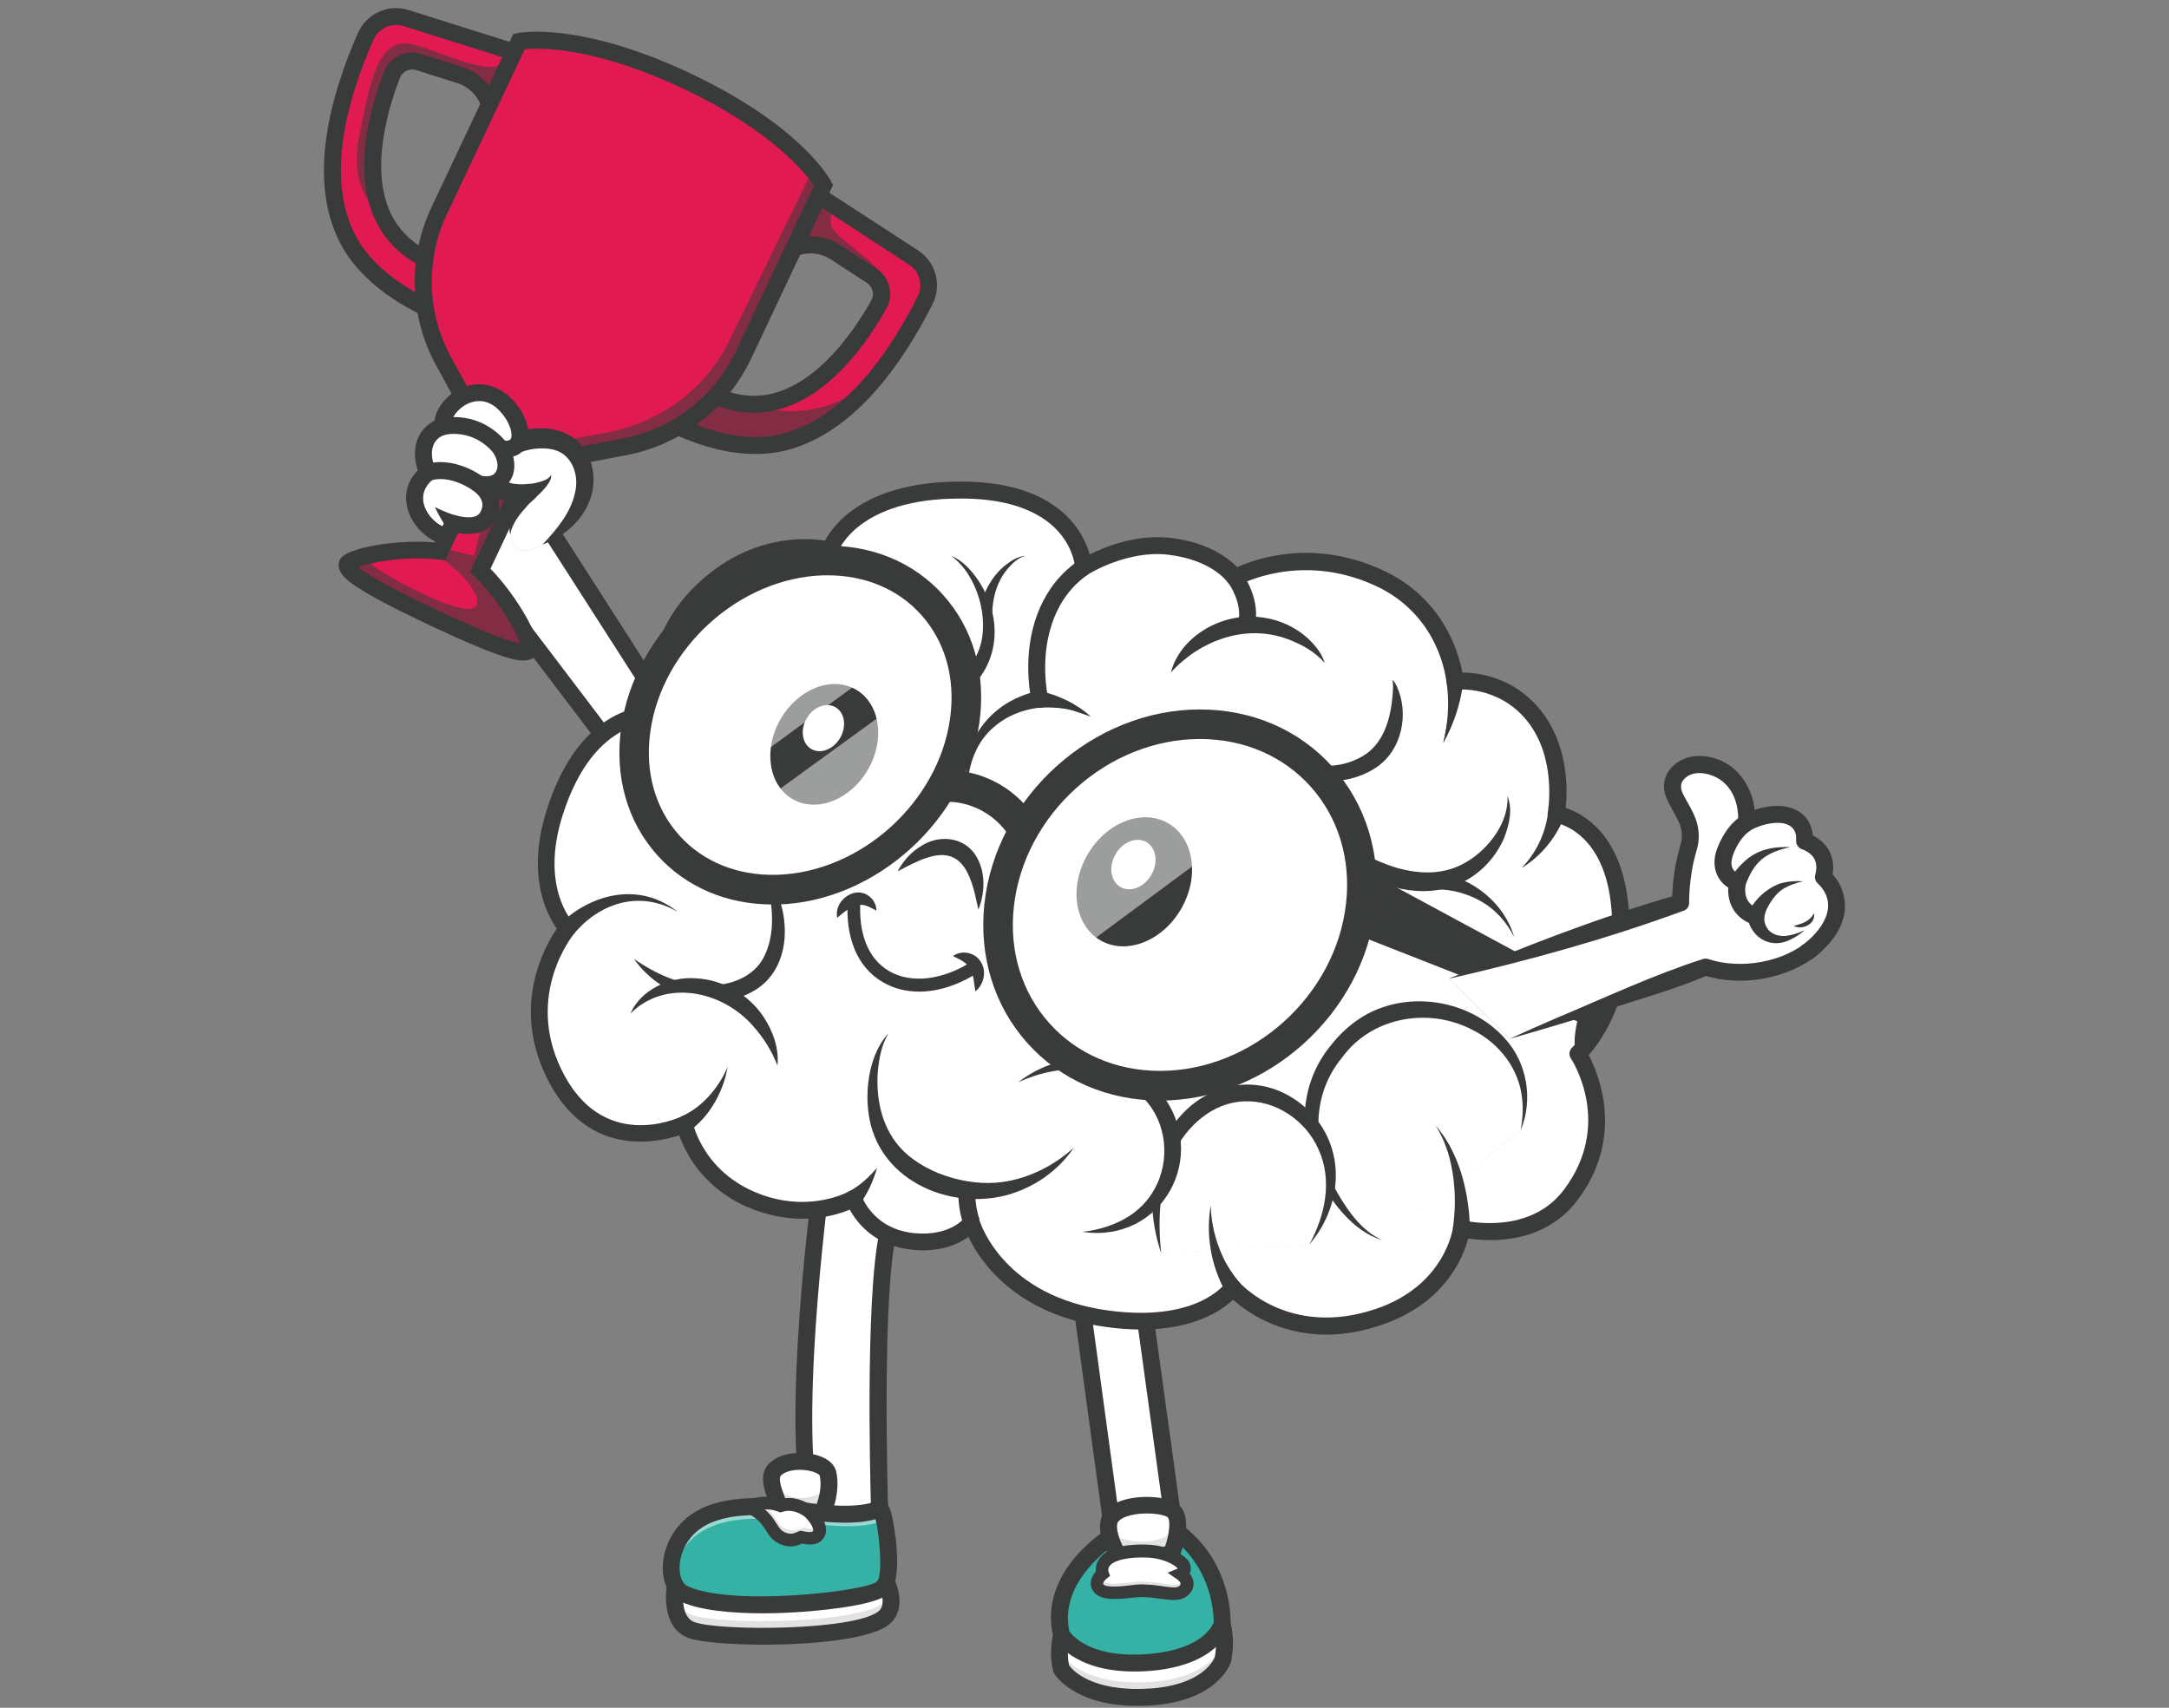 <?xml version="1.0" encoding="UTF-8"?> <!-- Generator: Adobe Illustrator 28.1.0, SVG Export Plug-In . SVG Version: 6.00 Build 0) --> <svg xmlns="http://www.w3.org/2000/svg" xmlns:xlink="http://www.w3.org/1999/xlink" x="0px" y="0px" viewBox="0 0 1680 1323" style="enable-background:new 0 0 1680 1323;" xml:space="preserve"><rect x="0" y="0" width="1680" height="1323" fill="#808080" stroke="none"/> <style type="text/css"> .st0{fill:#FFFFFF;} .st1{fill:#F5B512;} .st2{fill:#0072AA;} .st3{fill:#35B1A5;} .st4{fill:#E11B52;} .st5{fill:#664A95;} .st6{fill:#393A3A;} .st7{clip-path:url(#SVGID_00000111150169552094024620000005300856655107839672_);} .st8{fill:#323334;} .st9{fill:none;} .st10{opacity:0.56;} .st11{fill:#777782;} .st12{fill:#DFE7F2;} .st13{opacity:0.7;} .st14{fill:#9E9E9E;} .st15{opacity:0.5;} .st16{fill:none;stroke:#512717;stroke-width:35.245;stroke-linecap:round;stroke-miterlimit:10;} .st17{fill:#B5CFDD;} .st18{fill:#FAA625;} .st19{opacity:0.54;} .st20{opacity:0.4;} .st21{fill:#959B9E;} .st22{fill:#3A3A3A;} .st23{fill:none;stroke:#323334;stroke-width:3;stroke-linecap:round;stroke-miterlimit:10;} .st24{fill:none;stroke:#FFFFFF;stroke-width:3;stroke-linecap:round;stroke-miterlimit:10;} .st25{fill:none;stroke:#E11B52;stroke-width:3;stroke-linecap:round;stroke-miterlimit:10;} .st26{fill:#390075;} .st27{opacity:0.3;} .st28{opacity:0.2;} .st29{opacity:0.38;} .st30{opacity:0.45;} .st31{fill:#6B184E;} .st32{fill:none;stroke:#390075;stroke-width:33.459;stroke-linecap:round;stroke-miterlimit:10;} .st33{opacity:0.35;} .st34{opacity:0.56;fill:#323334;} .st35{clip-path:url(#SVGID_00000021815754777096110040000003507432165131692197_);} .st36{fill:#35B1A5;stroke:#323334;stroke-width:3;stroke-miterlimit:10;} .st37{fill:#E11B52;stroke:#323334;stroke-width:2;stroke-miterlimit:10;} .st38{fill:#F5B512;stroke:#323334;stroke-width:2;stroke-miterlimit:10;} .st39{fill:none;stroke:#F5B512;stroke-width:3;stroke-linecap:round;stroke-miterlimit:10;} .st40{clip-path:url(#SVGID_00000102502143401099452920000017823859946211348362_);} .st41{fill:#FFFFFF;stroke:#323334;stroke-width:3;stroke-miterlimit:10;} .st42{fill:none;stroke:#35B1A5;stroke-width:3;stroke-linecap:round;stroke-miterlimit:10;} .st43{clip-path:url(#SVGID_00000172416960641452052260000011836732640160014001_);} .st44{fill:#C97043;} .st45{fill:#5E3519;} .st46{fill:#F28475;} .st47{fill:#371A45;} .st48{fill-rule:evenodd;clip-rule:evenodd;fill:#FFFFFF;} .st49{fill-rule:evenodd;clip-rule:evenodd;fill:#35B1A5;} .st50{fill-rule:evenodd;clip-rule:evenodd;fill:#393A3A;} .st51{opacity:0.56;fill:#393A3A;} .st52{fill:#000072;} .st53{fill:#FFB864;} .st54{opacity:0.26;} .st55{opacity:0.6;} .st56{fill-rule:evenodd;clip-rule:evenodd;fill:#E11B52;} .st57{fill:#000067;} .st58{fill-rule:evenodd;clip-rule:evenodd;fill:#323334;} .st59{fill:#2DBEFF;} .st60{fill:#2BAA33;} .st61{fill:#E8E8E8;} .st62{fill:#27B7FF;} .st63{fill:#1FBAFF;} .st64{fill:#F9D3B7;} .st65{fill:#E11B52;stroke:#393A3A;stroke-width:2;stroke-miterlimit:10;} .st66{fill:#FEDA24;} .st67{opacity:0.25;} .st68{fill-rule:evenodd;clip-rule:evenodd;fill:#111111;} .st69{display:none;opacity:0.56;} .st70{display:inline;} .st71{fill:#27305F;} .st72{display:none;} .st73{display:inline;fill:#E97752;} .st74{opacity:0.54;fill:#323334;} .st75{fill:#203361;} .st76{display:inline;fill:#EC7F80;} .st77{fill:none;stroke:#393A3A;stroke-width:4;stroke-miterlimit:10;} .st78{fill:#F7C714;} .st79{clip-path:url(#SVGID_00000062897939291864503570000011883478974457647805_);} .st80{fill:#262C60;} .st81{clip-path:url(#SVGID_00000059270821454413170300000006193670109962061247_);} .st82{opacity:0.3;clip-path:url(#SVGID_00000059270821454413170300000006193670109962061247_);} .st83{opacity:0.56;clip-path:url(#SVGID_00000182497008586828410510000005968258345537513407_);} .st84{opacity:0.56;clip-path:url(#SVGID_00000029767125892359362820000007331084258451172799_);} .st85{opacity:0.56;clip-path:url(#SVGID_00000110453360046251438430000009194542903372783021_);} .st86{opacity:0.6;clip-path:url(#SVGID_00000059270821454413170300000006193670109962061247_);} .st87{clip-path:url(#SVGID_00000040553736523606816090000016881862243970877063_);} .st88{opacity:0.56;clip-path:url(#SVGID_00000142874227314631560210000002351873123361183908_);} .st89{clip-path:url(#SVGID_00000109016556103256773120000013594176868802309288_);} .st90{clip-path:url(#SVGID_00000098207829564855108370000001665495981324645763_);} .st91{opacity:0.56;clip-path:url(#SVGID_00000130640677850245861480000000975288833725869221_);} .st92{clip-path:url(#SVGID_00000153682397679197234020000008977995635491785367_);} .st93{clip-path:url(#SVGID_00000054255468183800775220000003938431374925399481_);} .st94{clip-path:url(#SVGID_00000005246933859788787250000001305967671826923175_);} .st95{clip-path:url(#SVGID_00000101809190807950796650000003047145303223051179_);} .st96{opacity:0.3;clip-path:url(#SVGID_00000101809190807950796650000003047145303223051179_);} .st97{opacity:0.56;clip-path:url(#SVGID_00000117654024228224732330000017152824743923612804_);} .st98{opacity:0.56;clip-path:url(#SVGID_00000157287327248280501010000003130860077077472419_);} .st99{opacity:0.56;clip-path:url(#SVGID_00000046308635250675562420000004425938524797549440_);} .st100{opacity:0.6;clip-path:url(#SVGID_00000101809190807950796650000003047145303223051179_);} .st101{clip-path:url(#SVGID_00000108309503946092232230000008433388573292096423_);} .st102{opacity:0.56;clip-path:url(#SVGID_00000133518706690354927790000005337120119585379203_);} .st103{clip-path:url(#SVGID_00000051384838190709637370000011228432789007765901_);} .st104{clip-path:url(#SVGID_00000087371559609190601700000010833582388915649685_);} .st105{opacity:0.56;clip-path:url(#SVGID_00000006705692075433096320000002708879362234608798_);} .st106{clip-path:url(#SVGID_00000002357845025883210730000008080752899948207264_);} .st107{clip-path:url(#SVGID_00000122681319039976397590000006974500418835877035_);} .st108{fill:#F3AA69;} .st109{fill:#96969D;} .st110{fill:#686969;} .st111{fill:#08AEAE;} .st112{fill:#5ABEC6;} .st113{opacity:0.55;} .st114{fill:#000071;} .st115{opacity:0.73;} .st116{clip-path:url(#SVGID_00000011719701129420397410000011207338597385410954_);} .st117{fill:#32B1D1;} .st118{clip-path:url(#SVGID_00000165224707951803930600000014927839002027742864_);} .st119{fill:#FF926B;} .st120{clip-path:url(#SVGID_00000071562049917676479880000016896456035013328311_);fill:#FFE610;} .st121{clip-path:url(#SVGID_00000071562049917676479880000016896456035013328311_);fill:#FFE611;} .st122{clip-path:url(#SVGID_00000071562049917676479880000016896456035013328311_);fill:#FFE512;} .st123{clip-path:url(#SVGID_00000071562049917676479880000016896456035013328311_);fill:#FFE513;} .st124{clip-path:url(#SVGID_00000071562049917676479880000016896456035013328311_);fill:#FEE414;} .st125{clip-path:url(#SVGID_00000071562049917676479880000016896456035013328311_);fill:#FEE415;} .st126{clip-path:url(#SVGID_00000071562049917676479880000016896456035013328311_);fill:#FEE416;} .st127{clip-path:url(#SVGID_00000071562049917676479880000016896456035013328311_);fill:#FEE317;} .st128{clip-path:url(#SVGID_00000071562049917676479880000016896456035013328311_);fill:#FEE318;} .st129{clip-path:url(#SVGID_00000071562049917676479880000016896456035013328311_);fill:#FEE319;} .st130{clip-path:url(#SVGID_00000071562049917676479880000016896456035013328311_);fill:#FEE21A;} .st131{clip-path:url(#SVGID_00000071562049917676479880000016896456035013328311_);fill:#FEE21B;} .st132{clip-path:url(#SVGID_00000071562049917676479880000016896456035013328311_);fill:#FDE11C;} .st133{clip-path:url(#SVGID_00000071562049917676479880000016896456035013328311_);fill:#FDE11D;} .st134{clip-path:url(#SVGID_00000071562049917676479880000016896456035013328311_);fill:#FDE11E;} .st135{clip-path:url(#SVGID_00000071562049917676479880000016896456035013328311_);fill:#FDE01F;} .st136{clip-path:url(#SVGID_00000071562049917676479880000016896456035013328311_);fill:#FDE020;} .st137{clip-path:url(#SVGID_00000071562049917676479880000016896456035013328311_);fill:#FDDF21;} .st138{clip-path:url(#SVGID_00000071562049917676479880000016896456035013328311_);fill:#FDDF22;} .st139{clip-path:url(#SVGID_00000071562049917676479880000016896456035013328311_);fill:#FCDF23;} .st140{clip-path:url(#SVGID_00000071562049917676479880000016896456035013328311_);fill:#FCDE24;} .st141{clip-path:url(#SVGID_00000071562049917676479880000016896456035013328311_);fill:#FCDE25;} .st142{clip-path:url(#SVGID_00000071562049917676479880000016896456035013328311_);fill:#FCDE27;} .st143{clip-path:url(#SVGID_00000071562049917676479880000016896456035013328311_);fill:#FCDD28;} .st144{clip-path:url(#SVGID_00000071562049917676479880000016896456035013328311_);fill:#FCDD29;} .st145{clip-path:url(#SVGID_00000071562049917676479880000016896456035013328311_);fill:#FCDC2A;} .st146{clip-path:url(#SVGID_00000071562049917676479880000016896456035013328311_);fill:#FBDC2B;} .st147{clip-path:url(#SVGID_00000071562049917676479880000016896456035013328311_);fill:#FBDC2C;} .st148{clip-path:url(#SVGID_00000071562049917676479880000016896456035013328311_);fill:#FBDB2D;} .st149{clip-path:url(#SVGID_00000071562049917676479880000016896456035013328311_);fill:#FBDB2E;} .st150{clip-path:url(#SVGID_00000071562049917676479880000016896456035013328311_);fill:#FBDA2F;} .st151{clip-path:url(#SVGID_00000071562049917676479880000016896456035013328311_);fill:#FBDA30;} .st152{clip-path:url(#SVGID_00000071562049917676479880000016896456035013328311_);fill:#FBDA31;} .st153{clip-path:url(#SVGID_00000071562049917676479880000016896456035013328311_);fill:#FBD932;} .st154{clip-path:url(#SVGID_00000071562049917676479880000016896456035013328311_);fill:#FAD933;} .st155{clip-path:url(#SVGID_00000071562049917676479880000016896456035013328311_);fill:#FAD834;} .st156{clip-path:url(#SVGID_00000071562049917676479880000016896456035013328311_);fill:#FAD835;} .st157{clip-path:url(#SVGID_00000071562049917676479880000016896456035013328311_);fill:#FAD836;} .st158{clip-path:url(#SVGID_00000071562049917676479880000016896456035013328311_);fill:#FAD737;} .st159{clip-path:url(#SVGID_00000071562049917676479880000016896456035013328311_);fill:#FAD738;} .st160{clip-path:url(#SVGID_00000071562049917676479880000016896456035013328311_);fill:#FAD739;} .st161{clip-path:url(#SVGID_00000071562049917676479880000016896456035013328311_);fill:#F9D63A;} .st162{clip-path:url(#SVGID_00000071562049917676479880000016896456035013328311_);fill:#F9D63B;} .st163{clip-path:url(#SVGID_00000071562049917676479880000016896456035013328311_);fill:#F9D53C;} .st164{clip-path:url(#SVGID_00000071562049917676479880000016896456035013328311_);fill:#F9D53D;} .st165{fill:#FFFAFA;} .st166{clip-path:url(#SVGID_00000149347644867607076850000013207773834614141575_);fill:#FFFFFF;} .st167{clip-path:url(#SVGID_00000016765952405634996590000013475352191050798271_);fill:#FFE610;} .st168{clip-path:url(#SVGID_00000016765952405634996590000013475352191050798271_);fill:#FFE611;} .st169{clip-path:url(#SVGID_00000016765952405634996590000013475352191050798271_);fill:#FFE512;} .st170{clip-path:url(#SVGID_00000016765952405634996590000013475352191050798271_);fill:#FFE513;} .st171{clip-path:url(#SVGID_00000016765952405634996590000013475352191050798271_);fill:#FEE414;} .st172{clip-path:url(#SVGID_00000016765952405634996590000013475352191050798271_);fill:#FEE415;} .st173{clip-path:url(#SVGID_00000016765952405634996590000013475352191050798271_);fill:#FEE416;} .st174{clip-path:url(#SVGID_00000016765952405634996590000013475352191050798271_);fill:#FEE317;} .st175{clip-path:url(#SVGID_00000016765952405634996590000013475352191050798271_);fill:#FEE318;} .st176{clip-path:url(#SVGID_00000016765952405634996590000013475352191050798271_);fill:#FEE319;} .st177{clip-path:url(#SVGID_00000016765952405634996590000013475352191050798271_);fill:#FEE21A;} .st178{clip-path:url(#SVGID_00000016765952405634996590000013475352191050798271_);fill:#FEE21B;} .st179{clip-path:url(#SVGID_00000016765952405634996590000013475352191050798271_);fill:#FDE11C;} .st180{clip-path:url(#SVGID_00000016765952405634996590000013475352191050798271_);fill:#FDE11D;} .st181{clip-path:url(#SVGID_00000016765952405634996590000013475352191050798271_);fill:#FDE11E;} .st182{clip-path:url(#SVGID_00000016765952405634996590000013475352191050798271_);fill:#FDE01F;} .st183{clip-path:url(#SVGID_00000016765952405634996590000013475352191050798271_);fill:#FDE020;} .st184{clip-path:url(#SVGID_00000016765952405634996590000013475352191050798271_);fill:#FDDF21;} .st185{clip-path:url(#SVGID_00000016765952405634996590000013475352191050798271_);fill:#FDDF22;} .st186{clip-path:url(#SVGID_00000016765952405634996590000013475352191050798271_);fill:#FCDF23;} .st187{clip-path:url(#SVGID_00000016765952405634996590000013475352191050798271_);fill:#FCDE24;} .st188{clip-path:url(#SVGID_00000016765952405634996590000013475352191050798271_);fill:#FCDE25;} .st189{clip-path:url(#SVGID_00000016765952405634996590000013475352191050798271_);fill:#FCDE27;} .st190{clip-path:url(#SVGID_00000016765952405634996590000013475352191050798271_);fill:#FCDD28;} .st191{clip-path:url(#SVGID_00000016765952405634996590000013475352191050798271_);fill:#FCDD29;} .st192{clip-path:url(#SVGID_00000016765952405634996590000013475352191050798271_);fill:#FCDC2A;} .st193{clip-path:url(#SVGID_00000016765952405634996590000013475352191050798271_);fill:#FBDC2B;} .st194{clip-path:url(#SVGID_00000016765952405634996590000013475352191050798271_);fill:#FBDC2C;} .st195{clip-path:url(#SVGID_00000016765952405634996590000013475352191050798271_);fill:#FBDB2D;} .st196{clip-path:url(#SVGID_00000016765952405634996590000013475352191050798271_);fill:#FBDB2E;} .st197{clip-path:url(#SVGID_00000016765952405634996590000013475352191050798271_);fill:#FBDA2F;} .st198{clip-path:url(#SVGID_00000016765952405634996590000013475352191050798271_);fill:#FBDA30;} .st199{clip-path:url(#SVGID_00000016765952405634996590000013475352191050798271_);fill:#FBDA31;} .st200{clip-path:url(#SVGID_00000016765952405634996590000013475352191050798271_);fill:#FBD932;} .st201{clip-path:url(#SVGID_00000016765952405634996590000013475352191050798271_);fill:#FAD933;} .st202{clip-path:url(#SVGID_00000016765952405634996590000013475352191050798271_);fill:#FAD834;} .st203{clip-path:url(#SVGID_00000016765952405634996590000013475352191050798271_);fill:#FAD835;} .st204{clip-path:url(#SVGID_00000016765952405634996590000013475352191050798271_);fill:#FAD836;} .st205{clip-path:url(#SVGID_00000016765952405634996590000013475352191050798271_);fill:#FAD737;} .st206{clip-path:url(#SVGID_00000016765952405634996590000013475352191050798271_);fill:#FAD738;} .st207{clip-path:url(#SVGID_00000016765952405634996590000013475352191050798271_);fill:#FAD739;} .st208{clip-path:url(#SVGID_00000016765952405634996590000013475352191050798271_);fill:#F9D63A;} .st209{clip-path:url(#SVGID_00000016765952405634996590000013475352191050798271_);fill:#F9D63B;} .st210{clip-path:url(#SVGID_00000016765952405634996590000013475352191050798271_);fill:#F9D53C;} .st211{clip-path:url(#SVGID_00000016765952405634996590000013475352191050798271_);fill:#F9D53D;} .st212{clip-path:url(#SVGID_00000098216795177622677050000009875094128797097888_);fill:#FFE610;} .st213{clip-path:url(#SVGID_00000098216795177622677050000009875094128797097888_);fill:#FFE611;} .st214{clip-path:url(#SVGID_00000098216795177622677050000009875094128797097888_);fill:#FFE512;} .st215{clip-path:url(#SVGID_00000098216795177622677050000009875094128797097888_);fill:#FFE513;} .st216{clip-path:url(#SVGID_00000098216795177622677050000009875094128797097888_);fill:#FEE414;} .st217{clip-path:url(#SVGID_00000098216795177622677050000009875094128797097888_);fill:#FEE415;} .st218{clip-path:url(#SVGID_00000098216795177622677050000009875094128797097888_);fill:#FEE416;} .st219{clip-path:url(#SVGID_00000098216795177622677050000009875094128797097888_);fill:#FEE317;} .st220{clip-path:url(#SVGID_00000098216795177622677050000009875094128797097888_);fill:#FEE318;} .st221{clip-path:url(#SVGID_00000098216795177622677050000009875094128797097888_);fill:#FEE319;} .st222{clip-path:url(#SVGID_00000098216795177622677050000009875094128797097888_);fill:#FEE21A;} .st223{clip-path:url(#SVGID_00000098216795177622677050000009875094128797097888_);fill:#FEE21B;} .st224{clip-path:url(#SVGID_00000098216795177622677050000009875094128797097888_);fill:#FDE11C;} .st225{clip-path:url(#SVGID_00000098216795177622677050000009875094128797097888_);fill:#FDE11D;} .st226{clip-path:url(#SVGID_00000098216795177622677050000009875094128797097888_);fill:#FDE11E;} .st227{clip-path:url(#SVGID_00000098216795177622677050000009875094128797097888_);fill:#FDE01F;} .st228{clip-path:url(#SVGID_00000098216795177622677050000009875094128797097888_);fill:#FDE020;} .st229{clip-path:url(#SVGID_00000098216795177622677050000009875094128797097888_);fill:#FDDF21;} .st230{clip-path:url(#SVGID_00000098216795177622677050000009875094128797097888_);fill:#FDDF22;} .st231{clip-path:url(#SVGID_00000098216795177622677050000009875094128797097888_);fill:#FCDF23;} .st232{clip-path:url(#SVGID_00000098216795177622677050000009875094128797097888_);fill:#FCDE24;} .st233{clip-path:url(#SVGID_00000098216795177622677050000009875094128797097888_);fill:#FCDE25;} .st234{clip-path:url(#SVGID_00000098216795177622677050000009875094128797097888_);fill:#FCDE27;} .st235{clip-path:url(#SVGID_00000098216795177622677050000009875094128797097888_);fill:#FCDD28;} .st236{clip-path:url(#SVGID_00000098216795177622677050000009875094128797097888_);fill:#FCDD29;} .st237{clip-path:url(#SVGID_00000098216795177622677050000009875094128797097888_);fill:#FCDC2A;} .st238{clip-path:url(#SVGID_00000098216795177622677050000009875094128797097888_);fill:#FBDC2B;} .st239{clip-path:url(#SVGID_00000098216795177622677050000009875094128797097888_);fill:#FBDC2C;} .st240{clip-path:url(#SVGID_00000098216795177622677050000009875094128797097888_);fill:#FBDB2D;} .st241{clip-path:url(#SVGID_00000098216795177622677050000009875094128797097888_);fill:#FBDB2E;} .st242{clip-path:url(#SVGID_00000098216795177622677050000009875094128797097888_);fill:#FBDA2F;} .st243{clip-path:url(#SVGID_00000098216795177622677050000009875094128797097888_);fill:#FBDA30;} .st244{clip-path:url(#SVGID_00000098216795177622677050000009875094128797097888_);fill:#FBDA31;} .st245{clip-path:url(#SVGID_00000098216795177622677050000009875094128797097888_);fill:#FBD932;} .st246{clip-path:url(#SVGID_00000098216795177622677050000009875094128797097888_);fill:#FAD933;} .st247{clip-path:url(#SVGID_00000098216795177622677050000009875094128797097888_);fill:#FAD834;} .st248{clip-path:url(#SVGID_00000098216795177622677050000009875094128797097888_);fill:#FAD835;} .st249{clip-path:url(#SVGID_00000098216795177622677050000009875094128797097888_);fill:#FAD836;} .st250{clip-path:url(#SVGID_00000098216795177622677050000009875094128797097888_);fill:#FAD737;} .st251{clip-path:url(#SVGID_00000098216795177622677050000009875094128797097888_);fill:#FAD738;} .st252{clip-path:url(#SVGID_00000098216795177622677050000009875094128797097888_);fill:#FAD739;} .st253{clip-path:url(#SVGID_00000098216795177622677050000009875094128797097888_);fill:#F9D63A;} .st254{clip-path:url(#SVGID_00000098216795177622677050000009875094128797097888_);fill:#F9D63B;} .st255{clip-path:url(#SVGID_00000098216795177622677050000009875094128797097888_);fill:#F9D53C;} .st256{clip-path:url(#SVGID_00000098216795177622677050000009875094128797097888_);fill:#F9D53D;} .st257{clip-path:url(#SVGID_00000072265155163558901870000016106108529435079580_);fill:#FFE610;} .st258{clip-path:url(#SVGID_00000072265155163558901870000016106108529435079580_);fill:#FFE611;} .st259{clip-path:url(#SVGID_00000072265155163558901870000016106108529435079580_);fill:#FFE512;} .st260{clip-path:url(#SVGID_00000072265155163558901870000016106108529435079580_);fill:#FFE513;} .st261{clip-path:url(#SVGID_00000072265155163558901870000016106108529435079580_);fill:#FEE414;} .st262{clip-path:url(#SVGID_00000072265155163558901870000016106108529435079580_);fill:#FEE415;} .st263{clip-path:url(#SVGID_00000072265155163558901870000016106108529435079580_);fill:#FEE416;} .st264{clip-path:url(#SVGID_00000072265155163558901870000016106108529435079580_);fill:#FEE317;} .st265{clip-path:url(#SVGID_00000072265155163558901870000016106108529435079580_);fill:#FEE318;} .st266{clip-path:url(#SVGID_00000072265155163558901870000016106108529435079580_);fill:#FEE319;} .st267{clip-path:url(#SVGID_00000072265155163558901870000016106108529435079580_);fill:#FEE21A;} .st268{clip-path:url(#SVGID_00000072265155163558901870000016106108529435079580_);fill:#FEE21B;} .st269{clip-path:url(#SVGID_00000072265155163558901870000016106108529435079580_);fill:#FDE11C;} .st270{clip-path:url(#SVGID_00000072265155163558901870000016106108529435079580_);fill:#FDE11D;} .st271{clip-path:url(#SVGID_00000072265155163558901870000016106108529435079580_);fill:#FDE11E;} .st272{clip-path:url(#SVGID_00000072265155163558901870000016106108529435079580_);fill:#FDE01F;} .st273{clip-path:url(#SVGID_00000072265155163558901870000016106108529435079580_);fill:#FDE020;} .st274{clip-path:url(#SVGID_00000072265155163558901870000016106108529435079580_);fill:#FDDF21;} .st275{clip-path:url(#SVGID_00000072265155163558901870000016106108529435079580_);fill:#FDDF22;} .st276{clip-path:url(#SVGID_00000072265155163558901870000016106108529435079580_);fill:#FCDF23;} .st277{clip-path:url(#SVGID_00000072265155163558901870000016106108529435079580_);fill:#FCDE24;} .st278{clip-path:url(#SVGID_00000072265155163558901870000016106108529435079580_);fill:#FCDE25;} .st279{clip-path:url(#SVGID_00000072265155163558901870000016106108529435079580_);fill:#FCDE27;} .st280{clip-path:url(#SVGID_00000072265155163558901870000016106108529435079580_);fill:#FCDD28;} .st281{clip-path:url(#SVGID_00000072265155163558901870000016106108529435079580_);fill:#FCDD29;} .st282{clip-path:url(#SVGID_00000072265155163558901870000016106108529435079580_);fill:#FCDC2A;} .st283{clip-path:url(#SVGID_00000072265155163558901870000016106108529435079580_);fill:#FBDC2B;} .st284{clip-path:url(#SVGID_00000072265155163558901870000016106108529435079580_);fill:#FBDC2C;} .st285{clip-path:url(#SVGID_00000072265155163558901870000016106108529435079580_);fill:#FBDB2D;} .st286{clip-path:url(#SVGID_00000072265155163558901870000016106108529435079580_);fill:#FBDB2E;} .st287{clip-path:url(#SVGID_00000072265155163558901870000016106108529435079580_);fill:#FBDA2F;} .st288{clip-path:url(#SVGID_00000072265155163558901870000016106108529435079580_);fill:#FBDA30;} .st289{clip-path:url(#SVGID_00000072265155163558901870000016106108529435079580_);fill:#FBDA31;} .st290{clip-path:url(#SVGID_00000072265155163558901870000016106108529435079580_);fill:#FBD932;} .st291{clip-path:url(#SVGID_00000072265155163558901870000016106108529435079580_);fill:#FAD933;} .st292{clip-path:url(#SVGID_00000072265155163558901870000016106108529435079580_);fill:#FAD834;} .st293{clip-path:url(#SVGID_00000072265155163558901870000016106108529435079580_);fill:#FAD835;} .st294{clip-path:url(#SVGID_00000072265155163558901870000016106108529435079580_);fill:#FAD836;} .st295{clip-path:url(#SVGID_00000072265155163558901870000016106108529435079580_);fill:#FAD737;} .st296{clip-path:url(#SVGID_00000072265155163558901870000016106108529435079580_);fill:#FAD738;} .st297{clip-path:url(#SVGID_00000072265155163558901870000016106108529435079580_);fill:#FAD739;} .st298{clip-path:url(#SVGID_00000072265155163558901870000016106108529435079580_);fill:#F9D63A;} .st299{clip-path:url(#SVGID_00000072265155163558901870000016106108529435079580_);fill:#F9D63B;} .st300{clip-path:url(#SVGID_00000072265155163558901870000016106108529435079580_);fill:#F9D53C;} .st301{clip-path:url(#SVGID_00000072265155163558901870000016106108529435079580_);fill:#F9D53D;} .st302{fill:#F95089;} .st303{fill:#020772;} .st304{opacity:0.46;} .st305{fill:#5F5A57;stroke:#390075;stroke-width:0;stroke-miterlimit:10;} .st306{opacity:0.65;} .st307{fill:#35B1A5;stroke:#393A3A;stroke-width:2;stroke-miterlimit:10;} .st308{fill:#FF3939;} .st309{fill:#000076;} .st310{fill:#F9A429;} .st311{fill:#31A1F4;} .st312{fill:#FFD03B;} .st313{fill:#F27E80;} .st314{fill:#FF5C64;} .st315{fill:#74748C;} .st316{fill:#00085F;} .st317{fill:#8DC63F;} .st318{fill:#2D0106;} .st319{opacity:0.47;} .st320{fill:#F5B512;stroke:#393A3A;stroke-width:6;stroke-miterlimit:10;} .st321{fill:#E11B52;stroke:#393A3A;stroke-width:9;stroke-miterlimit:10;} .st322{fill:#35B1A5;stroke:#393A3A;stroke-width:8;stroke-miterlimit:10;} .st323{fill:#35B1A5;stroke:#393A3A;stroke-width:9;stroke-miterlimit:10;} .st324{fill:#B25B36;} .st325{fill:#FFAD40;} .st326{opacity:0.29;} .st327{fill:#4EAFE3;} .st328{fill:#FFB3B3;} .st329{fill:#FF9292;} .st330{fill:#E2E2E2;} .st331{fill:#992269;} .st332{fill:#FFB81A;} .st333{opacity:0.36;} .st334{fill:#7F2222;} </style> <g id="Layer_1"> <g> <g> <path class="st328" d="M681.3,1169c0,0-5.9-182.6,8.8-221.9c14.7-39.3-12.9-67.4-12.9-67.4l-38.8,20.2c0,0-29.4,207.6-7.7,280.1 C644.9,1227.3,681.3,1169,681.3,1169z"></path> </g> <g> <path class="st328" d="M690.1,947c-3,8-5.1,21.9-6.6,39c-5.9,67-2.2,183-2.2,183s-36.4,58.3-50.6,10.9 c-13.4-44.5-7.4-140.1-0.8-207.1c4.1-42.1,8.5-72.9,8.5-72.9l38.8-20.1C677.2,879.6,704.8,907.7,690.1,947z"></path> </g> <g> <path class="st0" d="M690.1,947c-3,8-5.1,21.9-6.6,39c-4.6,52.2-3.4,134.1-2.6,167.7c0.2,9.6,0.4,15.2,0.4,15.2 s-36.4,58.3-50.6,10.9c-3.9-12.9-6.1-30-7.2-49.4c-2.7-47.9,1.7-110,6.4-157.7c4.1-42.1,8.5-72.9,8.5-72.9l38.8-20.1 C677.2,879.6,704.8,907.7,690.1,947z"></path> </g> <g> <path class="st0" d="M690.1,947c-3,8-5.1,21.9-6.6,39c-20.2-8.6-40.2-11.8-53.6-13.3c4.1-42.1,8.5-72.9,8.5-72.9l38.8-20.1 C677.2,879.6,704.8,907.7,690.1,947z"></path> </g> <g> <path class="st6" d="M647.1,1205c-0.8,0-1.6-0.1-2.4-0.2c-9.2-1.2-16.1-9-20.3-23.1c-21.9-73,6.3-274.3,7.5-282.9 c0.3-2.1,1.6-3.9,3.5-4.9l38.8-20.2c2.5-1.3,5.7-0.8,7.7,1.2c1.2,1.3,30.4,31.6,14.4,74.3c-14.1,37.6-8.5,217.6-8.4,219.4 c0,1.3-0.3,2.6-1,3.7C683.3,1178,665.6,1205,647.1,1205z M644.3,904c-3.6,26.9-27.1,208.6-7.4,273.9c1.5,4.9,4.7,13.3,9.5,13.9 c7.7,1,20.9-13.6,28.2-24.7c-0.6-21.2-5-184.2,9.3-222.4c10.3-27.5-2.2-48.7-8.4-56.9L644.3,904z"></path> </g> <g> <path class="st0" d="M603.4,1173.6c3.9-6.4-12.5-26.5-2.8-35.5c10.9-10.2,38.2-6.1,40.5,3.2c4.3,17.4-7,37.1-8.4,37.5 S599.5,1180,603.4,1173.6z"></path> </g> <g> <path class="st0" d="M642,1152.4c-0.9,13.7-8.2,26-9.3,26.3c-1.5,0.4-33.1,1.2-29.3-5.2c2.5-4.1-3.3-13.8-5.3-22.6 c-1.1-5-1-9.7,2.5-12.9c10.9-10.2,38.2-6.1,40.5,3.2C642,1144.9,642.2,1148.7,642,1152.4z"></path> </g> <g> <path class="st330" d="M642,1152.4c-0.9,13.7-8.2,26-9.3,26.3c-1.5,0.4-33.1,1.2-29.3-5.2c2.5-4.1-3.3-13.8-5.3-22.6 C604.6,1156.8,621.7,1168.4,642,1152.4z"></path> </g> <g> <path class="st6" d="M623.2,1185.6c-9.2,0-21.3-1-25-6.2c-1.9-2.5-2.1-5.8-0.7-8.6c-0.1-1.6-1.5-5.4-2.4-8 c-3.3-9-7.8-21.3,1.2-29.6c9-8.3,25.2-9.2,36.7-5.8c8.1,2.4,13.2,6.8,14.6,12.3c4.4,17.8-5.6,43.5-13.2,45.4 C634.2,1185.1,629.3,1185.6,623.2,1185.6z M610.6,1171.5c4.9,0.9,13.9,1.1,18.7,0.9c2.8-4.9,8.3-18.1,5.5-29.6 c-0.4-0.6-3.4-2.7-9.5-3.7c-8.1-1.3-16.4,0.2-20.2,3.7c-2.6,2.4,0.2,10,2.2,15.5C609,1163,610.7,1167.5,610.6,1171.5z"></path> </g> <g> <path class="st0" d="M865.2,1214.2c0,0-34.6,19.7-42.9,52c-2.1,8.1-2.4,19.5-0.3,26.7c0,0,14.5,25.2,68.6,21.7 c48.3-3.1,56.5-29,56.5-29s3.2-13.7-0.6-27.6c-3.9-14.2-15.5-29.6-33.8-43.8C903.3,1206.8,865.2,1214.2,865.2,1214.2z"></path> </g> <g> <path class="st330" d="M947.2,1285.6c0,0-8.2,26-56.5,29c-54.1,3.4-68.6-21.8-68.6-21.8c-1.4-4.8-1.7-11.6-1.2-18 c0.2,2.3,0.6,4.5,1.2,6.4c0,0,14.5,25.2,68.6,21.8c48.3-3.1,56.5-29,56.5-29s0.6-2.7,1-7C949.2,1277.3,947.2,1285.6,947.2,1285.6 z"></path> </g> <g> <path class="st6" d="M880.9,1321.5c-49.3,0-63.9-24.2-64.5-25.3l-0.4-0.7l-0.2-0.8c-2.3-8.1-2.2-20.5,0.2-30.2 c8.9-34.6,44.5-55.2,46-56l0.9-0.5l1-0.2c9.6-1.9,41.8-7.4,52.9,1.3c19.2,14.9,31.7,31.3,36.1,47.2c4.2,15.3,0.8,30.2,0.6,30.8 l-0.1,0.5c-0.4,1.2-10.1,30.3-62.4,33.6C887.5,1321.4,884.1,1321.5,880.9,1321.5z M828.1,1290.2c2.5,3.4,17.4,20.7,62.2,17.9 c40.6-2.6,49.6-21.7,50.6-24.3c0.4-2,2.4-13.1-0.6-24.1c-3.5-13-14.7-27.3-31.5-40.3c-4.2-3.2-24.8-2-41.3,1 c-5.2,3.2-32.1,21-38.9,47.4C826.9,1274.7,826.7,1284.3,828.1,1290.2z"></path> </g> <g> <polyline class="st328" points="883.6,995.2 912.9,1207.6 865.2,1210.9 831.7,964.7 "></polyline> </g> <g> <polygon class="st0" points="912.9,1207.6 865.2,1210.9 857.7,1156 831.7,964.7 883.6,995.2 904.7,1148.4 "></polygon> </g> <g> <path class="st6" d="M865.2,1217.5c-3.2,0-6-2.4-6.5-5.7l-33.6-246.2l13-1.8l32.7,240.2l34.5-2.4l-28.3-205.4l13-1.8l29.3,212.4 c0.2,1.8-0.3,3.6-1.4,5c-1.1,1.4-2.8,2.3-4.6,2.4l-47.6,3.3C865.5,1217.5,865.4,1217.5,865.2,1217.5z"></path> </g> <g> <polygon class="st328" points="355.2,422.3 488.2,597.5 514.9,549.2 426.3,411 432.7,363.6 390.9,366.1 "></polygon> </g> <g> <polygon class="st0" points="514.9,549.2 498.5,578.8 488.2,597.5 355.2,422.3 390.9,366.1 432.7,363.6 426.3,411 428.9,415.1 "></polygon> </g> <g> <path class="st0" d="M498.5,578.8l-10.3,18.7l-133-175.2l35.7-56.1l41.8-2.5l-6.4,47.4l2.6,4.1c-8.6,6.8-29,26.7-15,55 C426.5,495.5,476.9,554.1,498.5,578.8z"></path> </g> <g> <path class="st6" d="M488.2,604c-2,0-4-1-5.2-2.6l-133-175.2c-1.7-2.2-1.8-5.2-0.3-7.5l35.7-56.2c1.1-1.8,3-2.9,5.1-3l41.8-2.5 c2-0.1,3.9,0.6,5.2,2.1c1.3,1.4,2,3.4,1.7,5.3l-6.1,45l87.3,136.2c1.3,2,1.4,4.6,0.2,6.7l-26.7,48.3c-1.1,1.9-3,3.2-5.3,3.4 C488.5,604,488.3,604,488.2,604z M363.1,421.9l124.2,163.6l20-36.1l-86.5-134.9c-0.8-1.3-1.2-2.9-1-4.4l5.3-39.5l-30.6,1.8 L363.1,421.9z"></path> </g> <g> <path class="st0" d="M512.7,553.3c0,0-55.9-9-82.9,76.1c-19.1,60.3,9.8,89.8,9.8,89.8s-40.6,49.4-10.8,111.6 c34.6,72.1,101.5,40,101.5,40s9,44.5,59.9,61.5c41.1,13.7,71.1-4.1,71.1-4.1s9.7,29.9,46.4,33.4c32,3.1,44.9-14.6,44.9-14.6 s18.4,62.6,105,74.5c73.9,10.1,97.2-24,97.2-24s40.8,46.9,112.4,23.1c59-19.6,64.8-68.7,64.8-68.7s54.1,14.1,84.4-25.8 c42-55.2,5.9-109.7,5.9-109.7s41.6-37.1,31.9-118.2c-7.3-61.8-48.9-67.3-48.9-67.3s8.6-44.5-17.4-76.7c-25-30.9-61-26.4-61-26.4 s-4.5-55.2-59.1-80.2c-61.8-28.4-111.4,0-111.4,0s-13.1-20-50.9-24.4c-34.5-4-66.3,16.3-66.3,16.3s-2.6-58.8-92.6-59.9 c-88.4-1-104,46.6-104,46.6s-51.6-13.8-99.1,31.9C498.3,501.7,512.7,553.3,512.7,553.3z"></path> </g> <g class="st15"> <path class="st0" d="M819.4,496.2c4-14.5,12.6-31.4,30.8-45.1c29.5-22.3,74.3-10.4,74.3-10.4S859.9,445.2,819.4,496.2z"></path> </g> <g class="st15"> <path class="st0" d="M762,587c3.8-7.2,9.4-14.4,17.8-20.8c21.8-16.5,54.9-7.7,54.9-7.7S798.3,562.8,762,587z"></path> </g> <g> <path class="st0" d="M973.2,484.1c-35.3,7.4-46.3,14.3-67.2,36.8c2.9-27.2,22.1-34.9,34.9-47.4c12.6-12.4,0-31.8-11.6-44.7 c19.7,7.5,27.1,18.8,27.1,18.8s4.4-2.5,12.3-5.3C981.5,458.9,991.3,480.3,973.2,484.1z"></path> </g> <g class="st15"> <path class="st0" d="M666.2,414.6c11.9-10.6,34.9-22.7,77.8-22.7c0.9,0,1.8,0,2.7,0c43.7,0.5,63.7,15.6,72.8,28.8 c-10.9-8.2-32.6-22.8-78.6-22.1C687.7,399.4,657.7,422.2,666.2,414.6z"></path> </g> <g> <path class="st0" d="M711.9,597.5c-3.9-10.1-23.4-105.2-23.4-105.2l50.7-60.3c0,0,23.8,18.6,48.5,1 c-17.9,14.8-24.7,26.5-21.7,51.1c1.1,9.1,5.4,18.9,15.8,16.8c13.1-2.6,14.5-45.6,49.5-55.1c-15.8,14.2-34,62.8-8.8,78.7 c27.2,17.2,70.5,1.2,71.8,4.7c1.2,3.3-22.3,7.8-26,22.9c-2.1,8.6-0.5,17.5-4.4,18.1c-9.7,1.4-8.3-20.3-60.2-29.4 c-56.6,13.2-54.8,61.4-54.8,61.4L711.9,597.5z"></path> </g> <g> <polyline class="st0" points="1005,724 1130.1,757.5 1135.5,724.8 987,680.9 "></polyline> </g> <g> <path class="st0" d="M891.1,882.9l120.8,4.7c0,0,157.4-74.5,95.2-105.1c-41.7-20.5-94.5,41.8-51.7-42.2 c35.4-69.4-192.2,54.5-192.2,54.5"></path> </g> <g class="st15"> <path class="st0" d="M1230.2,693.1c-4.5-20.8-10.1-36-13.1-43.9c9.6,6.9,21.4,21.1,24.9,50.4c2.5,20.7,1.6,40.2-2.6,57.9 C1239.4,757.5,1234.1,711.3,1230.2,693.1z"></path> </g> <g> <path class="st0" d="M599.3,813.4c-4,12.8-104.7-24.9-108.2-31.9c-3.6-7.3,6.7-11.1,1.8-32.3c-4.9-21.3,109.7-37.6,109.7-37.6 s18.2,25.7-9.3,56.2C584.5,777.5,604.8,795.5,599.3,813.4z"></path> </g> <g> <path class="st0" d="M522.2,704.5c-43.9-7.9-73,12-87.3,21.5c2.7-4.4,4.7-6.7,4.7-6.7s-29-29.5-9.8-89.8 c6.1-19.4,13.8-33.8,22-44.7c-0.6,1.7-31.7,90.5,9.9,94.1C519.6,683.9,536.2,708.4,522.2,704.5z"></path> </g> <g> <path class="st0" d="M1170.6,720.9c-14.8-26.2-45.2-36.3-45.2-36.3s-22.9-14.6-17.4-28.3c7.6-18.8,29.4,6.9,60.5-35.1 c9,14.1-8.4,39.3-2.4,46.9c10.6,13.3,31.7-15.1,39.4-37.2c7.2,6.9,17.6,32.2-32.6,56.5C1155.5,695.7,1173.7,724.4,1170.6,720.9z"></path> </g> <g> <path class="st0" d="M1163.7,534.8c-32.9,0.3-42.6,44.4-45.8,40.8c4.4-20.1,7.7-46.8,3.1-71c5.1,13.3,5.9,23.2,5.9,23.2 S1144.6,525.6,1163.7,534.8z"></path> </g> <g> <path class="st0" d="M1222.3,816.3c0,0,36.1,54.5-5.9,109.7c-30.3,39.8-84.4,25.8-84.4,25.8s-5.8,49.1-64.8,68.7 c-71.6,23.8-112.4-23.1-112.4-23.1s-23.3,34.2-97.2,24.1c-86.6-11.8-105-74.5-105-74.5s-12.9,17.7-44.9,14.6 c-36.7-3.5-46.4-33.4-46.4-33.4s-30,17.8-71.1,4.1c-51-17-59.9-61.5-59.9-61.5s-67,32-101.5-40c-13.7-28.5-12.6-54.4-7.3-74 c0,0-7.2,68.8,51.8,90c52,18.7,90.3-20.3,90.3-20.3s0.4,72.5,39.1,78.2c55.7,8.1,58.1-71,74.2-74.6c16.1-3.6,8.8,84.8,38.7,81.7 c29.9-3,44.2-41,44.2-41s94,3.9,143.1,45.6c13.9,11.8,34.9,17.2,34.9,17.2s21-16.1,93.1-23.3c72.1-7.2,84.7-11.5,83.3-35.3 c15.3,22.9,64.2,51.2,66.6-24.5c44.4,30.9,20.2-37.6-11.6-46c-17.1-18.3,3.5-38.4,3.5-38.4l78.6-5.8 C1242.3,798.5,1222.3,816.3,1222.3,816.3z"></path> </g> <g> <path class="st6" d="M1027.3,1033.9c-37.3,0-62-17.9-72.2-27c-10.7,10.1-39.4,29.2-98.3,21.1c-70.3-9.6-97.7-51-106.7-69.8 c-7.8,5.6-21.6,12-43,10c-29.6-2.8-43.4-21-48.9-31.1c-11.6,4.8-37.5,12.3-70,1.5c-41.7-13.9-57.1-44.9-62.1-59.1 c-19.3,6.3-73,17-103.2-45.8c-26.5-55.2-1.1-100.4,8.4-114.3c-7.7-10.8-23.9-41.2-7.8-92c22.1-69.7,63.1-79.9,81.3-80.8 c-2.3-17.3-2.6-57.6,34.3-93.2c41-39.5,84.7-37,99.9-34.6c7.2-13.4,32.6-46.6,107.9-45.7c72.2,0.8,91.9,38.2,97.2,56.4 c12.1-6.1,36.3-15.8,62.4-12.8c29.5,3.4,45.2,15.9,51.8,22.7c14.5-6.6,58.9-22.4,112.4,2.2c46.9,21.5,59,63.5,62,79.4 c12.3,0.1,39.7,3.4,60.4,29c22,27.2,21.1,62,19.6,75.9c13.1,4.3,41.9,19.6,48.1,71.4c8.3,69.8-19.8,108.3-30.3,120 c7.9,15,28.2,63.9-8.8,112.6c-26.3,34.6-68.2,32-84.5,29.5c-4,15.1-18.4,50.8-67.8,67.2 C1053.9,1031.8,1039.9,1033.9,1027.3,1033.9z M954.8,990.9c1.9,0,3.7,0.8,4.9,2.2c1.5,1.8,39,43.2,105.4,21.1 c54.4-18.1,60.3-62.8,60.3-63.3c0.2-1.9,1.2-3.6,2.8-4.6c1.6-1.1,3.5-1.4,5.3-0.9c0.5,0.1,50.4,12.4,77.6-23.4 c38.5-50.7,7-100,5.6-102.1c-1.8-2.7-1.3-6.3,1.1-8.5c0.4-0.3,38.9-36.2,29.8-112.5c-6.6-55.5-41.8-61.4-43.3-61.6 c-1.8-0.3-3.4-1.2-4.4-2.7c-1-1.5-1.4-3.3-1.1-5c0.1-0.4,7.6-42-16.1-71.3c-22.3-27.5-53.8-24.1-55.1-24 c-1.8,0.2-3.6-0.3-4.9-1.4c-1.4-1.1-2.2-2.8-2.4-4.5c-0.2-2.1-5-51.8-55.3-74.8c-57.8-26.5-104.9-0.5-105.4-0.3 c-3,1.7-6.8,0.8-8.7-2.1c-0.5-0.7-12.3-17.5-46.2-21.5c-31.7-3.7-61.7,15.1-62,15.3c-2,1.3-4.5,1.4-6.5,0.3 c-2.1-1.1-3.4-3.2-3.5-5.5c-0.1-2.1-3.9-52.7-86.2-53.6c-0.9,0-1.9,0-2.8,0c-79.5,0-94.4,40.4-95,42.2c-1.1,3.2-4.6,5.1-7.9,4.2 c-2-0.5-48.8-12.2-92.9,30.3c-41.7,40.2-29.7,86.8-29.1,88.8c0.6,2.1,0,4.4-1.4,6.1c-1.5,1.6-3.7,2.4-5.9,2.1 c-2.1-0.3-50.9-6.6-75.7,71.6c-17.6,55.4,7.2,82.2,8.3,83.3c2.3,2.4,2.5,6.2,0.4,8.7c-1.5,1.9-37.5,47.1-9.9,104.6 c31.4,65.4,90.3,38.1,92.8,37c1.8-0.9,3.9-0.9,5.7,0c1.8,0.9,3.1,2.6,3.5,4.6c0.3,1.6,9.1,41.1,55.6,56.6 c37.5,12.5,65.4-3.3,65.7-3.5c1.7-1,3.8-1.2,5.6-0.5c1.8,0.7,3.3,2.2,3.9,4.1c0.3,1,9.1,25.8,40.8,28.9c27.5,2.6,38.6-11.4,39-12 c1.5-2,4-2.9,6.4-2.5c2.4,0.4,4.4,2.2,5.1,4.6c0.7,2.4,18.6,58.8,99.6,69.8c68.3,9.3,90-20,90.9-21.3c1.2-1.6,3-2.7,5-2.8 C954.6,990.9,954.7,990.9,954.8,990.9z"></path> </g> <g> <g> <path class="st0" d="M439.6,719.2c7.9-8.4,42.8-40.5,85.6-12.9"></path> </g> <g> <path class="st6" d="M434.8,714.7c23.6-21.9,57.5-30.4,85.5-11.7c0,0,4.9,3.3,4.9,3.3c-1.8-0.9-6.2-3-8-3.8 c-27.3-11.4-54.8-0.8-72.9,21.2C444.3,723.7,434.8,714.7,434.8,714.7L434.8,714.7z"></path> </g> </g> <g> <path class="st0" d="M493.5,742.9c0,0,33.8,36.4,77.6,24.2c48.4-13.5,35.7-77.4,19.9-95.6L493.5,742.9z"></path> </g> <g> <path class="st6" d="M491.1,742.9c20.2,13.9,42.7,23.3,66.6,19.9c14.3-1.8,28.4-9.1,34.6-22.7c6.6-13.7,6.7-30.4,4.1-45.5 c-1.5-7.9-3.6-15.9-7.8-23.1c3.2,2.7,5.9,6.2,8.1,9.8c15.8,26,17.2,67.3-11.3,85.4C554.1,786.2,511.1,771.9,491.1,742.9 L491.1,742.9z"></path> </g> <g> <path class="st0" d="M488.3,785.2c10.3-15.3,33.5-27.3,62.2-19.2c31.7,8.9,49.1,38.5,51.7,59.5L488.3,785.2z"></path> </g> <g> <path class="st6" d="M488.3,785.2c8-18.6,30.7-28.9,50.7-27.3c20.8,1,40.9,12.5,52.3,29.7c7.4,11.1,12.2,24.6,10.9,37.9 c-4.7-12.1-11.4-22.4-19.4-31.2C559.2,767.6,515.4,758.1,488.3,785.2L488.3,785.2z"></path> </g> <g> <path class="st6" d="M527.4,865c12.3-5.2,22.3-14.9,29.6-26.1c2.6-3.9,4.7-8.2,6.7-12.5c-1,4.7-2,9.4-3.7,13.9 c-5.1,14.2-14.1,27.4-26.6,36.3C533.3,876.6,527.4,865,527.4,865L527.4,865z"></path> </g> <g> <path class="st6" d="M746.6,949.5c-0.2-0.5-4.9-11.9-4.4-29.5l13.1,0.4c-0.4,14.6,3.3,24,3.4,24.1L746.6,949.5z"></path> </g> <g> <path class="st6" d="M657.2,923.2c8.6-4.4,15.8-11.2,22.1-18.5c-2.4,8.7-6.2,17.4-11.2,25.1c-0.8,1.2-1.5,2.2-2.6,3.6 L657.2,923.2L657.2,923.2z"></path> </g> <g> <path class="st328" d="M1070.5,960.6c-30.2-8.8-91.2-93.5-25.6-156.8c52.4-50.5,155.1-6.9,132.9,71.8L1070.5,960.6z"></path> </g> <g> <path class="st0" d="M1177.8,875.6l-29.9,23.7l-77.4,61.4c-21.7-6.3-59.2-51.7-54.5-100.1c1.9-19.1,10.3-38.8,28.9-56.7 C1097.3,753.3,1200.1,796.9,1177.8,875.6z"></path> </g> <g> <path class="st0" d="M1147.9,899.3l-77.4,61.4c-21.7-6.3-59.2-51.7-54.5-100.1c7.9,6.3,16.7,15.4,22.4,27.7 c3,6.4,8.8,52.3,55.4,41.2c45.7-10.9-0.4-76.4,6.4-76.9C1113.3,851.4,1119.6,894.3,1147.9,899.3z"></path> </g> <g class="st15"> <path class="st0" d="M1063.3,824.2c-33.9,23.9-36.5,42.7-33.8,29.7c2.8-13.3,9.8-27.6,23.9-41.2c12.2-11.7,28.7-18.2,46.6-18.2 c22.9,0,45,10.3,57.5,26.9C1167.7,834.8,1116.8,786.5,1063.3,824.2z"></path> </g> <g> <path class="st6" d="M1070.5,960.6c-22.4-6.2-41.2-31.3-50.6-51.8c-14.9-31.7-12.4-69.3,9.5-97.2c10.4-13.7,24.5-25.5,41.1-31.1 c32.8-11.5,72-1.9,95.2,24.1c17.3,18.9,21.9,47.4,12.2,70.9c1.4-8,2-16.1,1.1-23.9c-2.1-23.3-17.7-43.5-38.4-53.7 c-34.2-18-78.5-10-101.1,21.4c-26,31.3-22.3,74.3-1.9,107.7C1045.7,940.4,1055.8,954.1,1070.5,960.6L1070.5,960.6z"></path> </g> <g> <g> <path class="st0" d="M757.8,704.7c4.5-52.1-30.3-62.6-62.5-29.6"></path> </g> <g> <path class="st6" d="M757.8,704.7c-4.8-22.8-10.2-49.9-39.5-40.3c-7.5,2.3-15,6.4-23,10.6c4.2-8,10.4-15.1,18.8-20 c13.9-8.7,33.3-6.5,42.1,8.4C763.7,676.1,762.9,691.9,757.8,704.7L757.8,704.7z"></path> </g> </g> <g> <path class="st6" d="M843.1,444.8c-30.7,20.6-38,61.8-31.3,96.1c0.8,3.7-2.1,7.3-5.8,7.3c-3.8,0.2-8,1.1-11.7,2.1 c-16.1,4.3-30.6,15.1-37.9,30.3c-5.8,11.8-7.7,25.1-7.4,38.3c-1.3-8.8-1.6-17.8-0.3-26.8c2.7-23.7,19.8-43.9,41.8-52.6 c4.6-1.9,9.1-3.4,14.1-4.3c0,0-5.7,8-5.7,8c-5.5-29.6-2.4-62.2,15-87.5c5.8-8.5,13.4-15.8,21.8-21.7L843.1,444.8L843.1,444.8z"></path> </g> <g> <g> <path class="st6" d="M794.3,430.6c-5.8,1.4-10.2,5.8-14,10.2c-11,13.3-13.5,31.4-10.6,48c0,0-13.1,1-13.1,1 c0.2-18.9,6.5-38.8,21.3-51.3C782.7,434.7,788.2,430.9,794.3,430.6L794.3,430.6z"></path> </g> </g> <g> <path class="st0" d="M906.9,520.9c0,0,13.5-28.5,50.2-35.6c34.3-6.7,62.1,14.6,69,28.2L906.9,520.9z"></path> </g> <g class="st15"> <path class="st0" d="M936.5,506.7c6-3.9,13.5-7.4,23-9.2c3.5-0.7,7.1-1,10.7-1c10,0,19,2.8,26.3,6.5c0,0-14.9-3-31-1.6 C952.9,502.5,936.5,506.7,936.5,506.7z"></path> </g> <g> <path class="st6" d="M906.9,520.9c4.8-18.5,20.8-32.8,38.4-39.1c24.2-9.1,53.4-2.9,71,16c4.2,4.5,8,9.8,9.7,15.7 c-7.7-8.8-18-14.4-28.7-18.4C964.9,483.1,929.8,495.9,906.9,520.9L906.9,520.9z"></path> </g> <g> <path class="st6" d="M956.6,447.6c0,0,13.8,18.5,8.6,36.9"></path> <path class="st6" d="M971.5,486.3l-12.6-3.6c4.2-14.9-7.4-31.1-7.5-31.2l10.5-7.8C962.5,444.5,977.5,464.9,971.5,486.3z"></path> </g> <g> <path class="st0" d="M970.6,554.6c-2.7,16.8,28.8,49.7,66.8,44c55.7-8.4,44.7-67.5,41-71.9L970.6,554.6z"></path> </g> <g> <path class="st0" d="M1028.6,586.9c-17.2,0-31.5-9.4-39.3-18.1c-1.7-1.9-1.3-5,1.7-3.4c56.2,29.7,78.5-14,77.5-8.7 c-0.8,4.2-2.2,8.5-4.5,12.5c-5.4,9.5-14.7,15.2-28.5,17.3C1033.2,586.8,1030.9,586.9,1028.6,586.9 C1028.6,586.9,1028.6,586.9,1028.6,586.9z"></path> </g> <g> <path class="st6" d="M970.6,554.6c1,14.5,16.2,25.9,28,32c19,9.6,42.5,9.2,59.8-2.7c14.3-10.4,18.9-28.8,20.3-45.9 c0.2-3.7,0.6-7.6-0.2-11.4c1.6,1.4,2.5,3.3,3.4,5.1c9.7,21.1,4.1,49.4-15.9,62.8c-14.4,9.7-32.2,12.5-48.8,9.1 c-16.1-3.6-30.7-13.1-40.1-26.5C972.6,570.7,968.6,562.5,970.6,554.6L970.6,554.6z"></path> </g> <g> <path class="st331" d="M645.3,462.7c-0.2-0.8-0.1-0.5,0.2-0.4c8.3,4.8,18.6,7.5,28.2,7c4.5-0.2,8.5-2.3,12.4-6.2 c4.1-4.3,7.7-9.6,10.3-15.3c4.8,14.7-4.9,32.8-20.7,35.4c-13.7,3.1-36-1.9-42.5-15.5C633.3,467.7,645.3,462.7,645.3,462.7 L645.3,462.7z"></path> </g> <g> <g> <path class="st6" d="M1127,527.8c0,0,0.9,23.4-9,47.8"></path> </g> <g> <path class="st6" d="M1133.5,527.5c-2,17-7.3,33.2-15.6,48.1c3.8-15.4,4.8-32,2.5-47.6C1120.4,528,1133.5,527.5,1133.5,527.5 L1133.5,527.5z"></path> </g> </g> <g> <path class="st6" d="M1211.8,632.2c-6.3,16.6-18.2,31.1-33.3,40.3c10.7-11,17.8-25.3,20.2-40.4c0.1-0.9,0.3-2,0.3-2.6 L1211.8,632.2L1211.8,632.2z"></path> </g> <g> <path class="st0" d="M1113.3,682.4c0,0,43.3,2.1,59.5,43.5"></path> </g> <g> <path class="st6" d="M1113.6,675.9c27,4.3,51.5,23.4,59.2,50c-5.8-11.4-14.3-21.2-25.4-27.5c-10.4-6-22.5-9.4-34.4-9.4 C1113,689,1113.6,675.9,1113.6,675.9L1113.6,675.9z"></path> </g> <g> <path class="st0" d="M1167.6,616.7c7.7,26.5-35.3,103.3-124.9,45.2c0,0,13.6-46.4,57.7-56.5 C1140.9,596.1,1167.6,616.7,1167.6,616.7z"></path> </g> <g> <path class="st0" d="M1103.6,670.8c-13.9,0-29.1-4.7-45.5-14c81.2,20.9,96.3-27.2,98-32.7c-0.2,6.1-3,16-10.2,25.6 C1140,657.5,1126.6,670.8,1103.6,670.8z"></path> </g> <g> <path class="st6" d="M1167.6,616.7c4.2,10.3,1.4,22.2-2.5,32.2c-7.4,17.6-22.3,32-40.6,37.9c-29.3,9.8-61.6-2.1-85.3-19.4 c0,0,7.1-11,7.1-11c11.9,6.7,24,12.5,36.6,16.2c12.4,3.3,25.4,4.7,37.8,1.4C1144.3,668.6,1169,642.1,1167.6,616.7L1167.6,616.7z"></path> </g> <g> <path class="st6" d="M1034.3,661.9l205.6,111c0,0-3.8,48.4-15,45.7c-9.6-2.3-3.2-27.4-3.2-27.4l-179-70.3L1034.3,661.9z"></path> </g> <g> <path class="st328" d="M1122.4,758.2l179.2-58.9c0,0-0.3-21.2,6.1-42.4c7.9-26-19.1-37.8-10.8-54.5 c10.1-20.2,58.6-11.7,55.7,35.8s77.4,64.2,56.1,91.1c-14.2,17.9-55.9,30.9-87.8,19.7l-151.6,55.6l-20.8-20.5L1122.4,758.2z"></path> </g> <g> <path class="st328" d="M1122.4,758.2l179.2-58.9c0,0-0.3-21.2,6.1-42.4c7.9-26-19.1-37.8-10.8-54.5 c10.1-20.2,58.6-11.7,55.7,35.8s77.4,64.2,56.1,91.1c-14.2,17.9-55.9,30.9-87.8,19.7l-151.6,55.6l-20.8-20.5L1122.4,758.2z"></path> </g> <g> <path class="st0" d="M1408.8,729.3c-14.2,17.9-55.9,30.9-87.8,19.7l-145.6,53.4l-6,2.2l-20.8-20.5l-26.1-25.8l179.2-58.9 c0,0-0.3-21.2,6.1-42.4c0.7-2.2,1.1-4.3,1.3-6.3c0.7-6.6-0.9-12.3-3.2-17.3c-5.2-11.6-14.2-20.2-8.9-30.8 c8.6-17.2,45.3-13.5,54,17.5c1.5,5.3,2.2,11.4,1.7,18.3C1349.7,685.7,1430,702.4,1408.8,729.3z"></path> </g> <g class="st15"> <path class="st0" d="M1352.5,639.4c-0.2-3.5-0.8-6.7-1.7-9.7c-8.7-31.1-41.8-34.9-48.2-18.3c-1.6,4.1-2.3,7.9-2.2,11.7 c-4-7.1-7.2-13.4-3.5-20.8c8.6-17.2,45.3-13.5,54,17.5c1.5,5.3,2.2,11.4,1.7,18.3C1352.6,638.6,1352.6,639,1352.5,639.4z"></path> </g> <g class="st15"> <path class="st0" d="M1352.7,644.6c-0.2-1.7-0.2-3.4-0.2-5.2C1352.7,641.1,1352.7,642.8,1352.7,644.6z"></path> </g> <g class="st33"> <path class="st0" d="M1408.8,729.3c-14.2,17.9-55.9,30.9-87.8,19.7l-145.6,53.4c-3.8-0.4-5.8-2.4-1.4-7.8 c10.8-13.4,130.3-51.4,135.3-57.6c5-6.2,1.3-22.8,1.3-22.8s20.8,13.9,28.4-0.8c2.3-4.5-7.1-17.6-13.5-34.3 c-5.3-13.8-1.2-21.8-16.4-28.5c0.7-6.6-0.9-12.3-3.2-17.3c12.4,3,39.9,8.4,45.1-13.3c1.5,5.3,2.2,11.4,1.7,18.3 C1349.7,685.7,1430,702.4,1408.8,729.3z"></path> </g> <g> <path class="st6" d="M1122.4,758.2c57.7-25.1,116.7-47.7,177.2-65.1c0,0-4.5,6.4-4.5,6.3c0.1-14.3,1.9-28.2,5.7-42 c0.7-2.4,1.6-5.5,1.8-7.9c1.1-12.2-7.7-20.5-12.1-31.9c-7.1-18.3,9.7-33.1,27.2-31.9c26.4,1,43,25.4,41.6,50.2 c-0.1,0.9,0,2.4-0.1,3.3c-0.9,18.7,13.9,32.1,27.5,43.2c17.9,14.6,48.7,33.4,21.5,56.9c-23.5,19.4-60.5,25.6-89.3,16 c-0.1,0,4.4,0,4.4,0c-24.8,10.6-50.8,18-76.4,26.2c-25.7,8-51.5,15.9-77.5,23.2c12.3-5.6,24.6-11.1,37-16.4 c37.2-15.6,73.9-32.9,112.4-45.3c1.5-0.5,3.1-0.5,4.4,0c24.8,8.2,58.7,2.7,78.4-15.2c3.4-3.6,5.9-6.9,2.9-11.6 c-9.1-12.5-24.5-20.7-35.8-31.9c-14.2-13-24.1-28.5-22.4-48.5c0.4-10.6-2.8-22-10.6-29.1c-8.1-8-26.5-12.3-33-0.7 c-2.4,6,2.4,11.5,5.4,17.4c2.1,3.7,4.3,7.9,5.8,12.5c2.3,7,2.5,15.1,0.4,22.2c-1.7,5.8-3.1,11.6-4,17.5c-1.3,7.7-2,16-2,23.7 c0.2,3-1.8,5.5-4.5,6.3C1244.6,727.4,1183.7,744.2,1122.4,758.2L1122.4,758.2z"></path> </g> <g> <path class="st0" d="M1398.7,738.3c39.2-28.9,19.6-54.3,13.7-58.8c1.7-7.7,3.7-20.7-14.6-28c0.3-2.8,0.9-20.6-20.9-20.6 c-4.8,0-18.3,1.4-27.5,8.9c-3.9,3.2-13.9,15.5-14.8,27.4c-0.6,8.6,4.6,13.9,11.1,16.6c-1.5,10.3-0.1,21,14.3,26.2 c1.3,11.9,10.9,22.3,28.5,15.4c2.9-1.1,6.1-2.8,9.5-4.9"></path> </g> <g> <path class="st0" d="M1416.5,720.3c-3.7,5.7-9.4,11.8-17.9,18l-0.7-17.9c-3.4,2.2-6.5,3.8-9.4,4.9c-17.6,6.9-27.2-3.5-28.5-15.4 c-14.4-5.2-15.8-15.9-14.3-26.2c-6.5-2.6-11.8-7.9-11.1-16.6c0.6-8.9,6.3-18,10.8-23.4c2.6,8.4,8,18.3,18.5,18.6 c0,0-6.4,22.2,14.4,25c0,0-3.3,26,14.7,20.3C1409.3,702.4,1414.5,702.8,1416.5,720.3z"></path> </g> <g> <path class="st6" d="M1394.8,733.1c16-11.3,30.6-31.6,13.5-48.4c-2-1.6-2.9-4.2-2.4-6.5c2.8-10.3-0.7-16.8-10.6-20.5 c-2.7-1.1-4.3-3.9-4.1-6.7c0.1-1.4,0-3.4-0.4-5c-3.5-13.5-25.3-8.2-34.1-3.2c-6.9,4.1-11.6,12.1-14.3,19.2 c-2.8,8.3-1.2,12.8,5.8,15.8c2.9,1.1,4.5,4.1,4,7c-1.7,9.4,1.3,16.2,10,19.1c2.4,0.9,4,3,4.3,5.4c-0.9,11.8,8.7,17.8,19.9,15.2 c3.9-0.8,7.8-2.2,11.5-3.9c-3.2,2.7-6.6,5.1-10.5,7c-15,8-30.5-0.2-34-16.8c0,0,4.3,5.4,4.3,5.4c-14.8-5-21.3-18.3-18.5-33.3 c0,0,4,7,4,7c-13.6-5.2-18.3-18.9-13.3-32.2c4-10.6,10.3-20.5,20.1-26.3c14.5-7.8,37.3-11.9,49.1,2.4c4.1,5.4,5.5,11.7,5.1,18.4 c0,0-4.1-6.7-4.1-6.7c15.7,5.8,22.9,19.3,18.6,35.5c0,0-2.4-6.6-2.4-6.6c11.3,9.3,15.6,25.8,10.7,39.4 c-4.5,12.8-14.1,22.2-24.4,29.9C1402.5,743.6,1394.8,733.1,1394.8,733.1L1394.8,733.1z"></path> </g> <g> <g> <path class="st6" d="M814.9,682.3l-24.5-1.2c1-21.9-10.2-42.2-29.4-52.8c-27.6-15.3-62.5-5.3-77.8,22.3l-21.5-11.9 c21.9-39.4,71.7-53.7,111.2-31.9C800.3,622.1,816.4,651,814.9,682.3z"></path> </g> </g> <g> <path class="st328" d="M899.4,970.9c0,0-18.7-71.4,27-109.4c55.6-46.3,140.8,24,87.8,102.6L899.4,970.9z"></path> </g> <g> <path class="st0" d="M1014.2,964.1l-114.8,6.9c0,0-15.4-58.9,16-98.2c3.1-4,6.8-7.8,11-11.3c31.5-26.2,72.6-15,92.6,14.1 C1034.2,897.7,1037.2,930.1,1014.2,964.1z"></path> </g> <g class="st15"> <path class="st0" d="M934.3,871c9.3-7.8,20.2-11.9,31.5-11.9c16.6,0,33,9,43,23.5c2.9,4.3,5.2,8.7,6.8,13.4 c0,0-19-20.8-43.4-26.7C953.3,864.7,934.3,871,934.3,871z"></path> </g> <g> <path class="st0" d="M1014.2,964.1l-114.8,6.9c0,0-15.4-58.9,16-98.2c3.9,9,8.5,23.2,6.1,36.1c-3.9,20.9,6.4,22.3,16,9.3 c3.2,0.1,13.5,25.4,44.7,26.8c35.9,1.5,54.6-29.9,36.8-69.4C1034.2,897.7,1037.2,930.1,1014.2,964.1z"></path> </g> <g> <path class="st6" d="M899.4,970.9c-8.6-25.7-10-54.4-0.5-80.4c16-43.9,65.7-66,105.8-37.6c37.9,27.1,38.4,77.3,9.5,111.1 c12.3-22.6,18-49.8,7-73.7c-9.7-22.2-33.1-38.1-57.3-37.1c-24.6,0.7-45.4,19.4-55.3,41.3C898,918.1,896.6,945.2,899.4,970.9 L899.4,970.9z"></path> </g> <g> <path class="st0" d="M907.3,901.9c-4.9,28-28.1,52.9-68.9,52.5l-24.2-56.5l-25.5-59.4c0,0,53.6-35.6,99.4,5.9 C904.6,859.3,910.9,881.4,907.3,901.9z"></path> </g> <g class="st15"> <path class="st0" d="M814.2,840.4c6.6-2.1,14.6-3.8,23.2-3.8c15.8,0,30,5.7,42.4,16.9c8.9,8.1,14.4,19.1,15.8,31 c0.6,5,0.4,10.1-0.5,15.3C888.1,844.3,833.6,836.7,814.2,840.4z"></path> </g> <g> <path class="st0" d="M907.3,901.9c-4.9,28-28.1,52.9-68.9,52.5l-24.2-56.5l17.5-8.9c0,0,8,33.7,40.6,33.7 C891.3,922.6,901.8,911.5,907.3,901.9z"></path> </g> <g> <path class="st6" d="M788.7,838.4c33.9-26.4,81.5-25.1,110.4,8.3c38.6,48.2,1.2,116.9-60.7,107.6c21.2-2.4,42.2-11.5,53.7-29.6 c13.9-21.1,12.9-50.4-2.8-70C863.7,824,823.5,822.4,788.7,838.4L788.7,838.4z"></path> </g> <g> <path class="st0" d="M661.6,696.8c-4.8,63.6,46.9,82.8,94.1,52"></path> <path class="st6" d="M711.9,768.2c-10.3,0-20-2.5-28.4-7.5c-19.5-11.5-29-34.4-26.8-64.3l9.8,0.7c-1.9,26,5.9,45.6,22,55.1 c17.1,10.1,41.9,7.2,64.6-7.6l5.4,8.2C742.9,763,726.8,768.2,711.9,768.2z"></path> </g> <g> <g> <g> <g> <path class="st332" d="M371,253.6c0,0,1.7-40.5-15.7-44.2c-88.4-19-69.5-106.2-51.6-151.6c3.2-8.2,12.2-12.4,20.6-9.8l32,10.1 c15.8,5,26,20.3,24.5,36.8l-3.1,34l74.4-40.6c25.3-11.2,16.6-25.8-0.6-31.2L314.6,14c-12.5-3.9-26,2.1-31.3,14.1 c-15.8,35.8-40.9,105.6-13.7,157.5C295.9,235.8,371,253.6,371,253.6z"></path> </g> <g> <path class="st332" d="M452.1,88.2l-74.4,40.6l3.1-34c1.5-16.5-8.7-31.8-24.5-36.8l-32-10.1c-8.4-2.6-17.4,1.6-20.6,9.8 c-13.1,33.2-26.7,88.8,1.5,123.6c10.4,12.8,26.4,22.9,50.1,27.9c17.5,3.7,15.7,44.2,15.7,44.2s-75.2-17.8-101.5-68 c-6.8-13-10.3-27.1-11.5-41.4v-0.1c-3.6-43.2,13.4-89.1,25.3-116c5.3-12,18.8-18.1,31.3-14.1L451.5,57 C468.7,62.4,477.4,77,452.1,88.2z"></path> </g> <g> <path class="st4" d="M452.1,88.2l-74.4,40.6l2.4-26.3l0.7-7.7c1.5-16.5-8.7-31.8-24.5-36.8l-32-10.1 c-8.4-2.6-17.4,1.6-20.6,9.8c-11.2,28.5-22.8,73.4-8.1,107.6c2.4,5.7,5.6,11.1,9.6,16c10.4,12.8,26.4,22.9,50.1,27.9 c17.5,3.7,15.7,44.2,15.7,44.2s-75.2-17.8-101.5-68c-6.8-13-10.3-27.1-11.5-41.4v-0.1c-3.6-43.2,13.4-89.1,25.3-116 c5.3-12,18.8-18.1,31.3-14.1L451.5,57C468.7,62.4,477.4,77,452.1,88.2z"></path> </g> <g class="st10"> <path class="st6" d="M380.8,94.9c1.5-16.5-8.7-31.8-24.5-36.8l-32-10.1c-8.4-2.6-17.4,1.6-20.6,9.8 c-11.2,28.5-22.8,73.4-8.1,107.6c0,0-26.1-14.4-17.5-59c8.7-45.2,15.3-78.9,42.4-71.8c25.3,6.7,61.2,26.5,71.4,12 c10.2-14.5,20.8,44.7,20.8,44.7l-32.6,11.2L380.8,94.9z"></path> </g> </g> <g> <g> <path class="st6" d="M377.2,261.8l-7.7-1.8c-3.2-0.8-78.4-19.1-105.8-71.3c-26.3-50.1-7.1-116.4,13.6-163.2 c6.7-15,23.5-22.7,39.2-17.7l136.9,43.1c12.5,3.9,20.5,11.8,21,20.6c0.4,6.2-2.7,15.2-19.4,22.7l-84.9,46.4l4.2-46.2 c1.2-13.3-7.2-25.9-20-30l-32-10.1c-5.1-1.6-10.6,1-12.5,6c-8.1,20.5-24.8,72.1-5.8,107.6c9.6,17.9,27.3,29.7,52.7,35.2 c21.8,4.7,21.2,43.2,20.9,50.9L377.2,261.8z M306.9,19.3c-7.4,0-14.4,4.3-17.6,11.4c-19.5,44.1-37.8,106.3-13.9,151.8 c19.6,37.5,69.5,56.2,89.1,62.4c-0.7-13.3-4.1-27.7-10.5-29.1c-29.3-6.3-50-20.3-61.5-41.8c-20.9-38.9-5.7-91,5.1-118.6 c4.5-11.3,17-17.3,28.6-13.6l32,10.1c18.6,5.9,30.8,24.2,29.1,43.6l-2,21.8l64.1-35c9-4,12-7.9,11.9-10.1 c-0.1-2.5-4.4-6.5-11.9-8.9L312.6,20.2C310.7,19.6,308.8,19.3,306.9,19.3z"></path> </g> </g> <g> <g> <path class="st332" d="M486.7,308.2c0,0,30.1-27.1,44.1-16c70.8,56.2,126.2-13.8,149.9-56.5c4.3-7.7,1.8-17.3-5.5-22.1 L647,195.3c-13.9-9-32.2-7.2-44,4.5l-24.3,24l-15.9-83.3c-7.4-26.7,9.3-29.2,24.5-19.3l120.3,78.3c11,7.2,14.9,21.4,9,33.1 c-17.6,35-55.5,98.7-112.9,110.7C548.2,354.9,486.7,308.2,486.7,308.2z"></path> </g> <g> <path class="st332" d="M716.5,232.6c-7.7,15.3-19.3,36.1-34.7,55.7c0,0,0,0-0.1,0.1c-19.8,25.1-45.9,48.2-78.1,55 c-55.5,11.6-117-35.1-117-35.1s30.1-27.1,44.1-15.9c17,13.5,33.2,19.7,48.2,20.8c0,0,0,0,0,0c47.4,3.3,83.6-44.9,101.6-77.3 c4.2-7.7,1.8-17.3-5.5-22.1L647,195.3c-13.9-9-32.2-7.2-44,4.5l-24.3,23.9l-15.9-83.3c-7.4-26.7,9.3-29.2,24.5-19.3 l120.2,78.3C718.5,206.6,722.4,220.9,716.5,232.6z"></path> </g> <g> <path class="st4" d="M716.5,232.6c-7.7,15.3-19.3,36.1-34.7,55.7c0,0,0,0-0.1,0.1c-19.8,25.1-45.9,48.2-78.1,55 c-55.5,11.6-117-35.1-117-35.1s30.1-27.1,44.1-15.9c17,13.5,33.2,19.7,48.2,20.8c0,0,0,0,0,0c47.4,3.3,83.6-44.9,101.6-77.3 c4.2-7.7,1.8-17.3-5.5-22.1L647,195.3c-13.9-9-32.2-7.2-44,4.5l-24.3,23.9l-15.9-83.3c-7.4-26.7,9.3-29.2,24.5-19.3l59.2,38.6 l61.1,39.8C718.5,206.6,722.4,220.9,716.5,232.6z"></path> </g> <g class="st10"> <path class="st6" d="M680.7,235.7c4.2-7.7,1.8-17.3-5.5-22.1L647,195.3c-13.9-9-32.2-7.2-44,4.5l-24.3,23.9l-15.9-83.3 c-7.4-26.7,9.3-29.2,24.5-19.3l59.2,38.6c-2.5,5.7-4.1,11.6-2.5,15.4C650.5,190.9,705,212.6,680.7,235.7z"></path> </g> <g class="st10"> <path class="st6" d="M681.8,288.3c-19.8,25.1-45.9,48.2-78.1,55c-55.5,11.6-117-35.1-117-35.1s30.1-27.1,44.1-15.9 c17,13.5,33.2,19.7,48.2,20.8c0,0,0,0,0,0C603,320.8,644.3,325.7,681.8,288.3z"></path> </g> </g> <g> <g> <path class="st6" d="M585,351.7c-51.2,0-100-36.6-102.3-38.3l-6.3-4.8l5.9-5.3c5.7-5.1,35.1-30,52.6-16.2 c20.3,16.1,40.7,22.3,60.6,18.4c39.6-7.9,68.7-53.6,79.4-72.9c2.6-4.6,1.1-10.5-3.4-13.4l-28.1-18.3 c-11.2-7.3-26.3-5.8-35.8,3.6l-33,32.6l-18.2-95c-4.8-17.6,0.1-25.7,5.1-29.4c7.1-5.2,18.3-4,29.3,3.1L711.1,194 c13.8,9,18.6,26.9,11.2,41.6c-23,45.7-62,102.6-117.4,114.2C598.4,351.1,591.7,351.7,585,351.7z M497.6,307.7 c17.2,11.3,63.3,37.8,104.8,29.2c50.3-10.5,86.7-64.1,108.4-107.2c4.4-8.7,1.5-19.4-6.7-24.7l-120.2-78.3 c-6.6-4.3-12.4-5-14.4-3.5c-1.7,1.3-2.8,6.1-0.2,15.6l0.1,0.5l13.6,71.2l15.6-15.4c13.9-13.7,35.8-15.9,52.2-5.3l28.1,18.3 c10.2,6.6,13.6,20.1,7.7,30.8c-14.4,25.9-45,70.7-88.3,79.4c-23.8,4.8-47.8-2.3-71.3-20.9 C521.6,293.2,508.2,299.8,497.6,307.7z"></path> </g> </g> </g> <g> <g> <path class="st332" d="M397.6,387.7L372,441.9c25.3,24.2,40.1,57.3,38.4,61c-2.3,4.9-14.8,3.8-74.8-24.5 c-59.9-28.3-68.7-37.3-66.4-42.2c1.8-3.7,36.8-13.3,71.5-9.2l25.6-54.2c8.2-17.3,7.6-37.5-1.6-54.2l-21.3-38.9 c-19.7-35.9-20.9-79.1-3.4-116.2l62.1-131.5c0,0,45-9.5,129.8,30.6c84.8,40,106.1,80.8,106.1,80.8L575.9,275 c-17.5,37-51.6,63.5-91.9,71.2l-43.5,8.3C421.7,358,405.7,370.4,397.6,387.7z"></path> </g> <g> <path class="st4" d="M638,143.5L575.9,275c-17.5,37.1-51.6,63.5-91.9,71.2l-43.5,8.3c-18.8,3.6-34.7,15.9-42.9,33.2l-21.6,45.8 l-4,8.4c25.3,24.2,40.1,57.3,38.4,61c-2.3,4.9-14.8,3.8-74.7-24.5c-59.9-28.3-68.7-37.3-66.4-42.2c0.6-1.2,4.6-3,11-4.8 c12-3.4,32.5-6.5,53.6-5c2.3,0.2,4.6,0.4,6.9,0.7l1-2.2l24.6-52.1c8.2-17.3,7.6-37.5-1.6-54.3l-21.3-38.9 c-19.6-35.9-20.9-79.1-3.4-116.2l62.1-131.5c0,0,45-9.4,129.8,30.6C616.6,102.7,638,143.5,638,143.5z"></path> </g> <g class="st10"> <path class="st6" d="M410.3,502.9c-2.3,4.9-14.8,3.8-74.7-24.5c-59.9-28.3-68.7-37.3-66.4-42.2c0.6-1.2,4.6-3,11-4.8 c3.6,3,16.5,13.2,36.7,23.4c20.1,10.2,57.9,27.5,52.2,8c-2.5-8.4-13.2-21.1-30.3-32.4c-2.7-1.8-4.4-3.2-5-4.2 c2.3,0.2,4.6,0.4,6.9,0.7l1-2.2c8.2,1.3,21.4,4.8,34.2,8.5l-4,8.4C397.3,466.1,412.1,499.2,410.3,502.9z"></path> </g> <g class="st10"> <path class="st6" d="M637.8,143.5L573.6,275c-18.1,37.1-53.4,63.5-95,71.2l-45,8.3c-19.4,3.6-32.2,16.6-40.6,33.9l-19,44.6 l-6.8-2.3l13.4-54.1c8.4-17.3,24.9-29.7,44.3-33.2l45-8.3c41.6-7.7,76.9-34.1,95-71.2L629,132.3c0,0-0.4-0.8-1.4-2.2 C635,138.4,637.8,143.5,637.8,143.5z"></path> </g> <g> <path class="st6" d="M405.2,511.7c-4.6,0-9.4-1.4-12.5-2.3c-12.2-3.6-31.8-11.8-59.9-25c-28.1-13.3-46.9-23.2-57.4-30.4 c-5.4-3.6-16.5-11.2-12.1-20.5c4.2-9,43.3-15.8,73.5-13.3l23.6-50.1c7.2-15.4,6.7-33.4-1.4-48.3l-21.3-38.9 c-20.6-37.7-21.9-83.3-3.6-122.1l63.4-134.4l3.2-0.7c1.9-0.4,48.1-9.4,133.9,31.1c85.8,40.5,108.2,81.9,109.1,83.7l1.5,2.9 l-63.4,134.4c-18.3,38.8-54.4,66.8-96.6,74.8l-43.5,8.3c-16.7,3.2-31,14.2-38.2,29.6l-23.6,50.1c21.1,21.7,40.6,56.2,36.4,65.2 C414.1,510.4,409.8,511.7,405.2,511.7z M277.4,439.2c4.7,4.2,19,13.5,61,33.3c42.1,19.9,58.3,25,64.5,25.9 c-3.5-9.5-15.6-32.8-35.4-51.8l-3.4-3.3l27.6-58.5c9-19.1,26.8-32.9,47.6-36.9l43.5-8.3c38.1-7.3,70.7-32.5,87.2-67.5 l60.5-128.2c-6.3-9.4-32.3-42.6-101.5-75.3C459.9,36,417.8,37,406.5,38.1l-60.5,128.2c-16.5,35-15.3,76.3,3.3,110.2l21.3,38.9 c10.1,18.6,10.8,41.1,1.8,60.2l-27.6,58.5l-4.7-0.6C312.6,430.4,286.9,435.9,277.4,439.2z"></path> </g> </g> </g> <g> <path class="st328" d="M420.3,421.8c45.3-29.6,37.5-70.7,13.4-79.9c-19.6-7.5-54.3,2.6-51.7,27.1c1.8,17.5,27.9,12.3,27.9,12.3 s-15.7,19.5-14.6,32.9c0,0,0.8,10.5,9,12C411.2,427.6,420.3,421.8,420.3,421.8z"></path> </g> <g> <path class="st328" d="M441.8,402.5c-5.1,6.7-12.2,13.2-21.5,19.3c0,0-9.1,5.8-16.1,4.5c-8.2-1.5-9-12-9-12 c-1-13.4,14.6-32.9,14.6-32.9s-26,5.1-27.9-12.3c-1.5-14.5,10-24,23.8-27.7c9.5-2.6,19.9-2.4,27.9,0.6 C452.8,349.2,461.7,376.7,441.8,402.5z"></path> </g> <g> <path class="st0" d="M441.8,402.5c-5.1,6.7-12.2,13.2-21.5,19.3c0,0-9.1,5.8-16.1,4.5c-8.2-1.5-9-12-9-12 c-1-13.4,14.6-32.9,14.6-32.9s-26,5.1-27.9-12.3c-1.5-14.5,10-24,23.8-27.7c9.5-2.6,19.9-2.4,27.9,0.6 C452.8,349.2,461.7,376.7,441.8,402.5z"></path> </g> <g> <path class="st6" d="M420.3,421.8c11-11.8,21.8-24.6,25.1-40.2c3.3-13.2-2.1-28.9-15.4-32.9c-14.3-4.4-43,1.7-40.2,20.9 c1.1,4.8,8.6,5.4,13.5,5.6c2.2,0,4.4-0.1,6.4-0.4c3.5-0.4,6.6,2.1,7,5.6c0.5,5.3-5.1,7.4-8,11.1c-5.9,6.6-12.1,13.7-13.5,22.8 c-2-9.5,1.7-19.3,5.2-28.1c1.3-3,2.6-5.9,4.3-8.9l6.4,10.5c-13.1,3.1-31.4,1.1-35.9-13.9c-2.5-8.4-0.6-17.8,4.5-24.8 c6.1-8.5,16-13.5,25.9-15.8c14.5-3.4,31.7-1.6,42.7,9.4c11,10.8,13.9,28.4,9.4,42.3C452,402.8,437.3,415.6,420.3,421.8 L420.3,421.8z"></path> </g> <g> <path class="st328" d="M343,330.5c-2.4-16.3,28.4-41.8,51.3-14.2c11.2,13.5,13.7,34.3-6.3,31.2c1.8,2.4,7.8,14.7,0.2,23.3 c-6.3,7.1-18.1,3.7-18.1,3.7s16.9,10.8,7.2,26.2c-7,11.1-26.2,4.5-26.2,4.5l-4.9,10.5c-19.4-4.6-36.6-31.7-14.8-49.7 C323,346.8,331.2,333.6,343,330.5z"></path> </g> <g> <path class="st328" d="M387.9,347.6c1.8,2.4,7.8,14.7,0.2,23.3c-6.1,6.9-17.4,3.9-18.1,3.7c0.6,0.4,9.9,6.7,10.1,16.3 c0.1,3-0.7,6.3-3,9.9c-7,11.1-26.2,4.5-26.2,4.5l-4.9,10.5c-12.5-3-24-15.2-24.9-28.4c-0.5-7.3,2.3-14.9,10.1-21.3 c-8.3-19.3,0-32.5,11.8-35.6c-2.4-16.3,28.4-41.8,51.3-14.2C405.5,329.9,408,350.6,387.9,347.6z"></path> </g> <g> <path class="st328" d="M387.9,347.6c1.8,2.4,7.8,14.7,0.2,23.3c-0.9,1-1.9,1.8-3,2.4c-4.3,2.5-9.6,2.2-12.6,1.8 c-1.4-0.2-2.3-0.5-2.5-0.5c0.6,0.4,9.9,6.7,10.1,16.3c0.1,3-0.7,6.3-3,9.9c-7,11.1-26.2,4.5-26.2,4.5l-4.9,10.5 c-12.5-3-24-15.2-24.9-28.4c-0.5-7.3,2.3-14.9,10.1-21.3c-0.3-0.7-0.6-1.4-0.9-2.1c-1.6-4.2-2.3-8.1-2.5-11.6 c-0.4-11.8,6.4-19.6,15.1-21.9c-2.4-16.3,28.4-41.8,51.3-14.2C405.5,329.9,408,350.6,387.9,347.6z"></path> </g> <g> <path class="st0" d="M395.7,347.4c-1.8,0.5-3.9,0.6-6.4,0.4c-0.4,0-0.9-0.1-1.3-0.2c1.8,2.4,7.8,14.7,0.2,23.3 c-0.9,1-1.9,1.8-3,2.4c-4.3,2.5-9.6,2.2-12.6,1.8c-1.4-0.2-2.3-0.5-2.5-0.5c0.6,0.4,9.9,6.7,10.1,16.3c0.1,3-0.7,6.3-3,9.9 c-7,11.1-26.2,4.5-26.2,4.5l-4.9,10.5c-12.5-3-24-15.2-24.9-28.4c-0.5-7.3,2.3-14.9,10.1-21.3c-0.3-0.7-0.6-1.4-0.9-2.1 c-1.6-4.2-2.3-8.1-2.5-11.6c-0.4-11.2,5.7-18.9,13.9-21.6c0.4-0.1,0.8-0.2,1.2-0.4c-0.4-2.9,0.2-6.1,1.6-9.2 c6.6-14.5,30.8-27.7,49.7-5C403.8,327.8,407,344.4,395.7,347.4z"></path> </g> <g> <path class="st6" d="M346,422.4c-0.5,0-1-0.1-1.5-0.2c-13.7-3.3-26-15.6-29.1-29.2c-2.5-10.6,0.4-20.6,8.2-28.6 c-4-12-1.9-20.8,0.7-26.2c2.6-5.3,6.9-9.6,12.2-12.2c1.3-9.9,9.5-20.3,20.7-25.3c14.8-6.6,30.6-2.3,42.1,11.5 c7.8,9.4,13.5,24,7.8,34.1c-1.4,2.5-4.2,5.9-9.6,7.4c1.6,6.4,1.6,14.6-4.5,21.5c-2.5,2.9-5.6,4.6-8.9,5.6 c3.3,6.6,4,14.8-1.5,23.4c-6.3,9.9-18.9,10.5-28.1,8.7l-2.6,5.6C350.9,421,348.5,422.4,346,422.4z M371.2,310.7 c-3.4,0-6.4,0.9-8.6,1.9c-8.4,3.8-13.9,12.1-13.1,17c0.5,3.3-1.6,6.5-4.8,7.3c-3.8,1-6.9,3.5-8.6,7c-2.5,5.1-2,12.1,1.2,19.7 c1.1,2.7,0.4,5.8-1.8,7.6c-6.5,5.4-8.9,11.7-7.3,18.9c1.7,7.3,7.5,14.2,14.5,17.6l2.4-5.1c1.4-3,4.9-4.5,8-3.4 c3.7,1.2,15.1,3.6,18.6-1.9c5.9-9.3-3.3-15.9-5.2-17.2c-2.7-1.8-3.7-5.3-2.4-8.2c1.4-2.9,4.6-4.5,7.8-3.5c2,0.6,8.5,1.5,11.3-1.7 c5.1-5.8-0.5-15-0.6-15.1c-1.5-2.1-1.7-5-0.3-7.3c1.4-2.2,3.9-3.5,6.5-3.1c1.7,0.3,5.8,0.7,6.8-1.2c1.8-3.2-0.4-12-6.5-19.3 C382.9,312.9,376.5,310.7,371.2,310.7z"></path> </g> <g> <path class="st3" d="M865.2,1187.4c0,0-54.2,30.8-43.2,78.7c0,0,14.4,26.3,68.6,21.7c49.5-4.2,55.9-29.8,55.9-29.8 s2.4-42.5-33.8-70.6C903.3,1180,865.2,1187.4,865.2,1187.4z"></path> </g> <g> <path class="st6" d="M878.5,1294.9c-47.6,0-61.5-24.6-62.2-25.7l-0.4-0.8l-0.2-0.9c-12-52,43.9-84.5,46.3-85.8l0.9-0.5l1-0.2 c9.6-1.9,41.8-7.4,52.9,1.3c38.4,29.8,36.4,74.2,36.3,76.1l0,0.6l-0.2,0.6c-0.3,1.2-8.2,30.3-61.7,34.8 C886.7,1294.8,882.5,1294.9,878.5,1294.9z M828.2,1263.6c2.5,3.7,17.3,21.5,61.9,17.7c39.9-3.4,48.6-20.9,50-24.5 c0-5.6-0.9-40.7-31.2-64.3c-4.2-3.2-24.8-2.1-41.3,1C861.1,1197.7,820.1,1224.8,828.2,1263.6z"></path> </g> <g> <path class="st0" d="M867.1,1203.9c0,0,17.8,9.7,42.1-1.1c0,0,10.8-28-1-33.6c-11.8-5.6-43.4-4.4-47.5,9 C857.7,1188.2,867.1,1203.9,867.1,1203.9z"></path> </g> <g> <path class="st0" d="M912.1,1184.3c-0.7,9-4.4,18.5-4.4,18.5c-24.3,10.8-42.1,1.1-42.1,1.1s-5-8.3-6.5-16.7 c-0.6-3.2-0.7-6.3,0.2-9.1c4.1-13.4,35.7-14.6,47.5-9C911.6,1171.6,912.6,1177.8,912.1,1184.3z"></path> </g> <g> <path class="st330" d="M912.1,1184.3c-0.7,9-4.4,18.5-4.4,18.5c-24.3,10.8-42.1,1.1-42.1,1.1s-5-8.3-6.5-16.7 c4.4,3,12.9,7.1,26.3,7.1C897.7,1194.3,906.7,1188.9,912.1,1184.3z"></path> </g> <g> <path class="st6" d="M884.6,1214.5c-13.2,0-21.6-4.5-22.2-4.8l-1.6-0.8l-0.9-1.5c-1.1-1.9-10.8-18.5-7-31 c1.1-3.7,4.2-9,12.6-12.6c13.7-6,34.2-5,44-0.3c16.4,7.9,6.4,36.3,4.3,41.9l-1,2.5l-2.5,1.1 C900.7,1213.1,892,1214.5,884.6,1214.5z M870.2,1198.8c4.2,1.7,16.3,5.3,32.3-1c3.6-10.5,4.3-21.4,1.4-22.8 c-6.9-3.3-23.5-3.7-33.1,0.5c-2.9,1.3-4.8,2.9-5.3,4.5C864.1,1184.6,867.2,1193.2,870.2,1198.8z"></path> </g> <g> <path class="st6" d="M382.9,351.7c-16.5-20.4-38-14.9-38.2-14.9l-3.4-12.6c1.2-0.3,30-7.6,51.7,19.3L382.9,351.7z"></path> </g> <g> <path class="st6" d="M366.1,379.8c-0.2-0.1-17-12.5-32.9-7.5l-3.9-12.5c22.4-7.1,43.8,8.8,44.7,9.5L366.1,379.8z"></path> </g> <g> <path class="st0" d="M525.4,1216.8c0,0-11.7,38.8,10.8,46.2c22.5,7.5,126.6,7,148-9.4c11.8-9.1,2.2-28.1,2.2-28.1L525.4,1216.8z"></path> </g> <g> <path class="st330" d="M684.2,1253.6c-21.4,16.4-125.5,16.9-148,9.4c-13.2-4.4-14.6-19.7-13.5-31.5c1,8.6,4.5,16.7,13.5,19.7 c22.5,7.5,126.6,7,148-9.4c2.8-2.1,4.4-4.8,5.2-7.7C690.7,1240.4,690.8,1248.6,684.2,1253.6z"></path> </g> <g> <path class="st6" d="M591.5,1274.1c-25.6,0-48.4-1.9-57.3-4.9c-22.5-7.5-20-37.7-15-54.3l1.5-4.9l169.9,9.2l1.7,3.4 c4.5,8.9,8.6,26.5-4.1,36.2C673.7,1269.9,629.5,1274.1,591.5,1274.1z M530.6,1223.6c-1.9,9.4-4.3,29.2,7.8,33.2 c20.8,6.9,122.7,6.4,141.9-8.4c5.1-3.9,3.3-12,1.7-16.6L530.6,1223.6z"></path> </g> <g> <path class="st3" d="M681.3,1169c4.7,0.5,11.8,53.7,2.6,60.7c-7.7,10.4-121.9,22.4-155.9,4c-13.8-8.9-11.9-47.2,21.3-60.6 c28-11.3,67.9-3.2,78.5-2C642,1172.9,665.8,1175.3,681.3,1169z"></path> </g> <g class="st15"> <path class="st0" d="M685.9,1182.4c-0.8-2.5-1.7-4.1-2.4-4.2c-15.5,6.4-39.3,3.9-53.5,2.2c-10.6-1.3-50.5-9.3-78.5,2 c-22.2,9-30.4,29.1-29.3,44.1c-6.3-14.5-0.2-42.4,27.1-53.4c28-11.3,67.9-3.2,78.5-2c14.3,1.7,38.1,4.2,53.6-2.2 C682.8,1169.1,684.5,1174.7,685.9,1182.4z"></path> </g> <g> <path class="st6" d="M590.8,1249.8c-22.4,0-50.4-1.9-66-10.3l-0.4-0.3c-7.9-5.1-12.1-16.2-10.8-29.1 c1.4-14.9,10.9-34.1,33.3-43.1c26.2-10.6,61.6-5.3,76.8-3.1c2,0.3,3.7,0.5,4.9,0.7c10.7,1.3,35.6,4.3,50.3-1.8l1.5-0.6l1.6,0.2 c5.8,0.6,7.6,7,8.5,10.5c1.6,5.8,10.1,50.7-2.1,61.5c-10.2,10.4-61.8,14-72.2,14.6C609.9,1249.4,600.9,1249.8,590.8,1249.8z M531.3,1228.1c31.9,16.8,137.1,5.1,147.5-2.6l0.3-0.5l0.6-0.4c4.1-5.5,1.5-36.2-1.6-47.7c-15,4.2-34.1,2.8-51.2,0.7 c-1.3-0.2-3.1-0.4-5.3-0.7c-14.1-2.1-47-7-69.9,2.3c-21.3,8.6-24.6,26.8-25.2,32.2C525.7,1220.1,528.4,1226.1,531.3,1228.1z M678.9,1225.4L678.9,1225.4C678.9,1225.4,678.9,1225.4,678.9,1225.4z"></path> </g> <g> <path class="st0" d="M579.9,1167.3c20.8,9.7,15.2,22.4,30,25.4c4.5,0.9,7.1-0.5,10.6-1.9c5.8,1.3,10.2,1.4,12.5-1.1 c5.9-6.5-5.1-17.9-7.7-19.6c-1.5-1-10.2-7.2-20.7-3.7C595.7,1163.2,586,1164,579.9,1167.3z"></path> </g> <g> <path class="st330" d="M633,1189.7c-2.3,2.5-6.7,2.4-12.6,1.1c-3.5,1.5-6.1,2.9-10.6,1.9c-14.8-3-9.1-15.7-30-25.4 c2.3-1.3,5.2-2.1,8.4-2.6c17,10,10.8,18,23.8,20.7c4.5,0.9,7.1-0.5,10.6-1.9c5.2,1.2,9.3,1.4,11.8-0.4 C635,1185.4,634.8,1187.8,633,1189.7z"></path> </g> <g> <path class="st6" d="M612.6,1198c-1.1,0-2.4-0.1-3.7-0.4c-9.2-1.9-12.5-7-15.6-11.9c-3-4.7-6-9.5-15.5-13.9l-8.9-4.2l8.7-4.6 c7.4-4,17.9-4.6,27.2-1.7c5.6-1.5,13.7-1.5,23.1,4.6l0.2,0.1c2.2,1.5,10.5,9.2,11.6,17.4c0.5,3.7-0.5,7-2.9,9.5 c-3.9,4.3-10,4-15.7,2.9C618.6,1196.9,616,1198,612.6,1198z M592.3,1169.3c4.7,3.9,7.2,7.9,9.2,11.1c2.8,4.3,4.2,6.5,9.3,7.6 c2.6,0.5,3.9,0,6.7-1.2l2.5-1l1.5,0.3c6.8,1.5,7.8,0.4,7.9,0.4c0.3-0.3,0.5-0.7,0.4-1.6c-0.5-3.9-5.6-9.4-7.2-10.5l-0.3-0.2 c-7-4.6-12.7-4.2-16.2-3l-1.6,0.5l-1.6-0.6C599.3,1169.7,595.7,1169.2,592.3,1169.3z"></path> </g> <g> <path class="st6" d="M1111.9,871.8c16.5,19.1,23.9,44.7,26.1,69.5c0.3,3.6,0.4,7.3,0.5,10.9l-13.1-0.8c1.3-10,1.9-20.4,1.1-30.5 C1125.4,903.8,1121.2,886.5,1111.9,871.8L1111.9,871.8z"></path> </g> <g> <path class="st6" d="M937.8,933.6c0.2,13.9,3.6,27.5,9.4,40.1c3.4,7.2,7.9,14,13,20c0,0-10.7,7.5-10.7,7.5 C938,980.9,933.8,956.6,937.8,933.6L937.8,933.6z"></path> </g> <g> <path class="st6" d="M1339.8,680.8c12.7-18.5,24.4-25.2,46.8-24.6c-16.5,3.9-25.9,9-32.8,24.9c-0.8,1.8-1.7,3.8-2.2,5.5 L1339.8,680.8L1339.8,680.8z"></path> </g> <g> <path class="st6" d="M1353.7,708.1c4.8-10.8,13.5-19,24.2-23.4c6.1-1.9,12.5-2.4,18.8-2c-5.9,1.3-11.6,3.3-16.6,6.6 c-4.4,3.2-8,8.1-10.6,12.8c-1.7,3.2-2.9,6.6-3.2,9.7L1353.7,708.1L1353.7,708.1z"></path> </g> <g> <path class="st0" d="M688.5,800.2c-14.4,15.7-29.4,89.1,34.3,114.8c62.6,25.3,103.9-19.5,108.9-26L688.5,800.2z"></path> </g> <g> <path class="st0" d="M811.8,891.2c-10.3,8.4-30.4,15.4-51.5,15.4c-43.3,0-76.6-31.7-71.2-73.5C708,916.4,811.8,891.2,811.8,891.2 z"></path> </g> <g> <path class="st6" d="M688.5,800.2c-5.8,8.9-7.6,19.7-8.6,30.1c-1.5,20.1,2.8,41.4,15.7,56.8c17.8,21.5,53.4,32.4,80.7,28.6 c20.5-2.8,40-12.6,55.5-26.7c-12.4,18.4-31.8,31.7-53.4,37.2c-45.8,11.3-99.1-13.7-105.6-63.5 C669.8,842.4,673.9,815.4,688.5,800.2L688.5,800.2z"></path> </g> <g> <path class="st6" d="M738.1,740.7c5.8-4.5,15.1-3.3,20,2.3c6.7,7.5,4.7,19.1-2.6,25c-1.3-6.4-1.1-12.3-3.9-17.4 C748.7,745.6,743.9,743.4,738.1,740.7L738.1,740.7z"></path> </g> <g> <path class="st6" d="M648.5,711c-1.8-8.2,4-16.5,12.2-19c8.9-2.9,18.2,4.4,18.1,13.4c-5.8-2.9-9.8-5.7-15.4-3.9 C657.9,703.1,653.4,706.7,648.5,711L648.5,711z"></path> </g> <g> <g> <path class="st6" d="M805.3,541.8c0,0,22.3,1.4,39.5,13.3"></path> </g> <g> <path class="st6" d="M805.7,535.3c14.4,3.4,28.2,9.8,39.1,19.8c-12.3-5.8-26.4-7.8-39.9-6.8 C804.9,548.3,805.7,535.3,805.7,535.3L805.7,535.3z"></path> </g> </g> <g> <path class="st0" d="M568.3,480.2c-5.5,30.7,50.5,95.6,145.2,66.4c83.1-25.7,48.4-103.4,23.4-115.9"></path> </g> <g> <path class="st6" d="M568.3,480.2c-0.3,26.4,27.9,48.8,50.1,58.3c24.6,10.4,52.3,11.5,78.4,5.7c25-5.3,52.2-15.7,61.6-41.2 c8.4-23.1-1.3-57.4-21.5-72.3c6.6,2.6,12,7.7,16.6,13.2c25.3,31.5,23.1,75.4-13,97.6c-37,21.6-87.8,25.9-126.4,6.2 C591,536.2,562.6,508,568.3,480.2L568.3,480.2z"></path> </g> <g> <path class="st0" d="M856.2,1209.3c5.8-6.8,20.7-8.3,32.2-7.8c14.7,0.6,24,6.4,27.3,9.8c2.5,2.6,1.9,6.8-1.2,8 c0,0,7.8,5.3,3.7,11.2c-5.4,7.8-16.1,1.9-33.9,1.7c-8.7-0.1-29,4.9-33.8-2.6c-3.3-5.1,3.5-10.6,3.5-10.6 S852.2,1214.1,856.2,1209.3z"></path> </g> <g> <path class="st330" d="M918.3,1230.5c-5.4,7.8-16.1,1.9-33.9,1.7c-8.7-0.1-29,4.9-33.8-2.6c-1.5-2.3-0.9-4.8,0.2-6.7 c5.2,7,25,2.2,33.6,2.3c17.7,0.2,28.4,6.1,33.9-1.7c0,0,0-0.1,0.1-0.1C919.6,1225.3,920.2,1227.9,918.3,1230.5z"></path> </g> <g> <path class="st6" d="M909.2,1239.5c-3.1,0-6.3-0.5-9.7-0.9c-4.4-0.6-9.4-1.3-15.1-1.4c-2,0-5,0.3-8.2,0.6 c-10.9,1.2-24.5,2.6-29.7-5.5c-3.3-5.1-1.3-10.9,2.3-14.9c-0.2-3.2,0.4-7.4,3.7-11.2c7.9-9.3,26-10,36.2-9.6 c15.2,0.6,26,6.5,30.7,11.3c2.4,2.5,3.4,5.9,2.7,9.2c-0.1,0.7-0.4,1.4-0.6,2c1.2,1.6,2.4,3.5,2.8,5.9c0.5,2.9-0.1,5.8-1.9,8.3 C919,1238.1,914.4,1239.5,909.2,1239.5z M884.2,1227.4c0.1,0,0.2,0,0.3,0c6.3,0.1,11.9,0.8,16.3,1.5c8.6,1.2,11.7,1.4,13.4-1.1 c1.2-1.7-2.4-4.3-2.4-4.3l-7.4-5.1l7.9-3.3c0-0.1-0.1-0.2-0.2-0.2c-2.6-2.7-10.8-7.8-24-8.3c-13.6-0.5-24.7,1.9-28.3,6.1h0 c-2,2.3-1.3,4.7-1.2,4.9l1.2,3.3l-2.8,2.1c-1.2,1-3,3.3-2.5,4.2c1.9,3,14.4,1.7,20.4,1C878.5,1227.7,881.7,1227.4,884.2,1227.4z M912.7,1214.8C912.7,1214.8,912.7,1214.8,912.7,1214.8L912.7,1214.8z"></path> </g> <g> <path class="st6" d="M426.8,367.7c0.5,2-0.5,4.2-1.5,6c-3.4,5.4-7.9,9.6-12.9,13.7c0,0-5.1-12-5.1-12c5.2-0.6,10.9-1.7,15.7-3.9 C424.6,370.5,426.2,369.6,426.8,367.7L426.8,367.7z"></path> </g> <g> <path class="st6" d="M336.9,392.9c5.7,2.9,12.1,5.2,18.1,7.3c0,0-8,10.3-8,10.3C343.3,404.9,339.6,399,336.9,392.9L336.9,392.9z"></path> </g> <g> <path class="st6" d="M1389.3,717.3c6.8-1.8,12.3-3.5,15.7-9.7C1406.5,715.8,1396,720.8,1389.3,717.3L1389.3,717.3z"></path> </g> <g> <path class="st0" d="M747.3,558.1c-1.3,9.8-3.8,19.3-7.1,28.5c-20.8,57.1-77.4,100.9-138,102.6c-0.4,0-0.8,0-1.2,0 c-28.3,0.6-53.1-8.2-72-23.5c-7.8-6.4-14.7-13.9-20.3-22.3c-14.1-21.2-20.5-48.3-16.4-78.1c0.6-4.4,1.4-8.7,2.5-13 c15.4-64.5,76.6-116.2,142.6-118.1c6.7-0.2,13.1,0.1,19.4,0.9c32.1,4.1,58.3,20.8,74.4,45.3c5.7,8.7,10.1,18.4,13.1,28.8 C748.5,524.2,749.7,540.7,747.3,558.1z"></path> </g> <g> <path class="st0" d="M1054.1,701.1c-1.5,13.3-4.7,26.2-9.5,38.3c-21.9,55.5-75.6,97-135.6,101.3c-3.4,0.2-6.9,0.4-10.4,0.4 c-37.5,0-69.9-14.7-92.4-38.7c-8.2-8.7-15-18.6-20.3-29.5c-10.3-21-14.8-45.6-11.9-71.8c0.4-3.4,0.8-6.7,1.5-10 c13.1-72.7,80-130.1,154-130.1c6.9,0,13.6,0.5,20.1,1.5c28.6,4.2,53.3,17.3,71.6,36.4c8,8.4,14.8,17.9,20.1,28.4 C1052.1,648.7,1057.1,674,1054.1,701.1z"></path> </g> <g> <g> <ellipse transform="matrix(0.5 -0.866 0.866 0.5 -180.099 841.185)" class="st6" cx="638.4" cy="576.6" rx="49" ry="39.1"></ellipse> </g> <g> <ellipse transform="matrix(0.5 -0.866 0.866 0.5 -169.631 834.365)" class="st0" cx="637.8" cy="564.1" rx="18.7" ry="15"></ellipse> </g> </g> <g> <g> <ellipse transform="matrix(0.5 -0.866 0.866 0.5 -152.296 1102.436)" class="st6" cx="878.6" cy="683.1" rx="52.4" ry="41.9"></ellipse> </g> <g> <ellipse transform="matrix(0.5 -0.866 0.866 0.5 -141.098 1095.133)" class="st0" cx="877.9" cy="669.8" rx="20.1" ry="16"></ellipse> </g> </g> <g class="st15"> <path class="st0" d="M1021.1,598.9l-235.1,174c-10.3-21-14.8-45.6-11.9-71.8c0.4-3.4,0.8-6.7,1.5-10l174-128.6 C978,566.7,1002.7,579.8,1021.1,598.9z"></path> </g> <g> <path class="st6" d="M898.6,852.6c-40.5,0-77.1-15.8-102.8-44.5c-25.9-28.9-37.7-67.4-33.3-108.2 c9.1-82.8,83.9-150.3,166.8-150.3c40.5,0,77.1,15.8,102.8,44.5c25.9,28.9,37.7,67.4,33.3,108.2l-11.4-1.3l11.4,1.3 C1056.4,785.2,981.5,852.6,898.6,852.6z M929.4,572.5c-71.6,0-136.2,58.3-144.1,129.8c-3.8,34.3,6,66.4,27.5,90.4 c21.3,23.8,51.8,36.9,85.7,36.9c71.6,0,136.2-58.3,144.1-129.9c3.8-34.3-6-66.4-27.5-90.4C993.8,585.6,963.4,572.5,929.4,572.5z"></path> </g> <g class="st15"> <path class="st0" d="M731.3,480.5L508.8,643.4c-14.1-21.2-20.5-48.3-16.4-78.1c0.6-4.4,1.4-8.7,2.5-13l162-117.1 C689,439.3,715.2,456,731.3,480.5z"></path> </g> <g class="st15"> <path class="st0" d="M747.3,558.1c-1.3,9.8-3.8,19.3-7.1,28.5L601,689.2c-28.3,0.6-53.1-8.2-72-23.5l215.3-156.4 C748.5,524.2,749.7,540.7,747.3,558.1z"></path> </g> <g> <path class="st6" d="M598.5,700.7c-35.6,0-67.2-13.5-89.4-38.2c-23.3-26-33.2-61-28-98.7c10.5-75.6,80.5-138.8,156.1-141 c37.3-1.1,70.4,12.5,93.4,38.2c23.3,26,33.2,61,28,98.7l0,0c-10.5,75.6-80.5,138.8-156.1,141 C601.2,700.6,599.8,700.7,598.5,700.7z M641.2,445.7c-1.1,0-2.2,0-3.4,0c-64.9,1.9-125.1,56.2-134.1,121.2 c-4.3,30.9,3.7,59.4,22.4,80.2c18.4,20.6,45.3,31.4,75.7,30.6c64.9-1.9,125.1-56.2,134.1-121.2c4.3-30.9-3.7-59.4-22.4-80.2 C695.8,456.5,670.2,445.7,641.2,445.7z"></path> </g> </g> </g> <g id="Слой_2"> </g> </svg> 